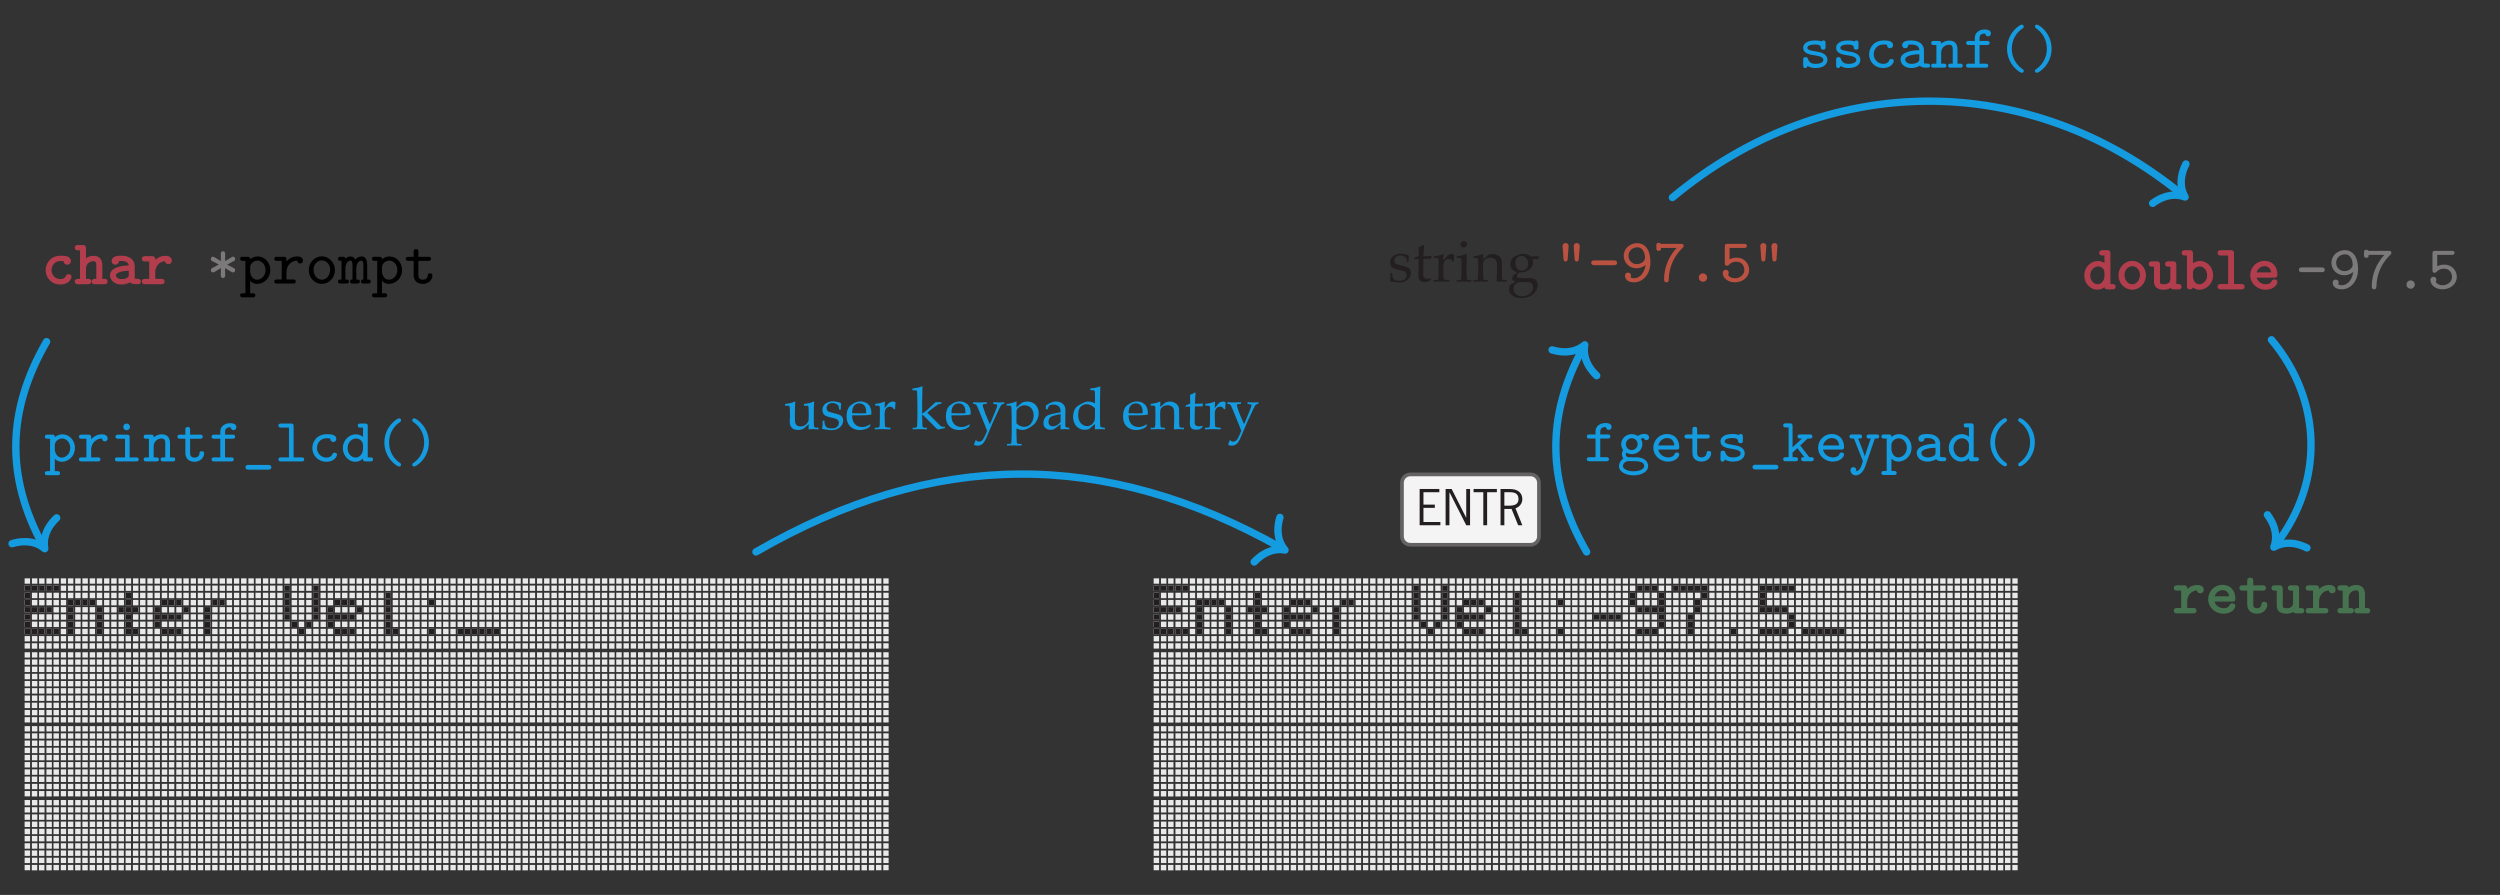 <?xml version="1.0" encoding="UTF-8"?>
<svg xmlns="http://www.w3.org/2000/svg" xmlns:xlink="http://www.w3.org/1999/xlink" width="337.094" height="120.67" viewBox="0 0 337.094 120.67">
<rect x="0" y="0" width="337.094" height="120.67" fill="#333333" stroke="none"/>
<defs>
<g>
<g id="glyph-0-0">
<path d="M 3.938 -0.906 C 3.938 -1.094 3.797 -1.172 3.625 -1.172 C 3.5 -1.172 3.391 -1.172 3.312 -0.969 C 3.156 -0.609 2.828 -0.516 2.516 -0.516 C 1.828 -0.516 1.234 -1.078 1.234 -1.812 C 1.234 -2.234 1.5 -3.125 2.578 -3.125 C 2.812 -3.125 2.953 -3.109 3 -3.094 C 3.016 -3.094 3.031 -3.078 3.031 -3 C 3.047 -2.766 3.219 -2.625 3.438 -2.625 C 3.688 -2.625 3.844 -2.812 3.844 -3.031 C 3.844 -3.672 2.969 -3.672 2.594 -3.672 C 1.094 -3.672 0.609 -2.516 0.609 -1.812 C 0.609 -0.797 1.406 0.047 2.484 0.047 C 3.672 0.047 3.938 -0.766 3.938 -0.906 Z M 3.938 -0.906 "/>
</g>
<g id="glyph-0-1">
<path d="M 4.344 -0.281 C 4.344 -0.547 4.125 -0.547 3.984 -0.547 L 3.641 -0.547 L 3.641 -2.438 C 3.641 -3.281 3.219 -3.656 2.531 -3.656 C 1.922 -3.656 1.516 -3.312 1.438 -3.234 L 1.438 -4.75 C 1.438 -5.047 1.344 -5.109 1.078 -5.109 L 0.453 -5.109 C 0.312 -5.109 0.094 -5.109 0.094 -4.844 C 0.094 -4.562 0.312 -4.562 0.453 -4.562 L 0.797 -4.562 L 0.797 -0.547 L 0.453 -0.547 C 0.312 -0.547 0.094 -0.547 0.094 -0.281 C 0.094 0 0.312 0 0.453 0 L 1.781 0 C 1.906 0 2.141 0 2.141 -0.281 C 2.141 -0.547 1.906 -0.547 1.781 -0.547 L 1.438 -0.547 L 1.438 -2 C 1.438 -2.797 2.078 -3.094 2.5 -3.094 C 2.875 -3.094 3 -2.922 3 -2.422 L 3 -0.547 L 2.734 -0.547 C 2.609 -0.547 2.375 -0.547 2.375 -0.281 C 2.375 0 2.609 0 2.734 0 L 3.984 0 C 4.125 0 4.344 0 4.344 -0.281 Z M 4.344 -0.281 "/>
</g>
<g id="glyph-0-2">
<path d="M 4.391 -0.281 C 4.391 -0.547 4.156 -0.547 4.047 -0.547 C 3.734 -0.547 3.656 -0.578 3.562 -0.609 L 3.562 -2.359 C 3.562 -3.062 3.016 -3.672 1.875 -3.672 C 1.484 -3.672 0.625 -3.672 0.625 -3.031 C 0.625 -2.812 0.781 -2.625 1.031 -2.625 C 1.188 -2.625 1.422 -2.719 1.438 -3.016 C 1.438 -3.094 1.438 -3.094 1.547 -3.109 C 1.641 -3.125 1.781 -3.125 1.891 -3.125 C 2.578 -3.125 2.938 -2.812 2.938 -2.359 C 2.031 -2.359 0.406 -2.141 0.406 -1.109 C 0.406 -0.5 0.984 0.047 1.828 0.047 C 2.5 0.047 2.922 -0.203 3.016 -0.281 C 3.203 -0.031 3.547 0 3.953 0 C 4.172 0 4.391 0 4.391 -0.281 Z M 2.938 -1.203 C 2.938 -1.016 2.938 -0.828 2.609 -0.672 C 2.312 -0.516 1.984 -0.516 1.875 -0.516 C 1.375 -0.516 1.031 -0.797 1.031 -1.109 C 1.031 -1.562 1.953 -1.812 2.938 -1.812 Z M 2.938 -1.203 "/>
</g>
<g id="glyph-0-3">
<path d="M 4.125 -3.094 C 4.125 -3.312 3.984 -3.656 3.328 -3.656 C 2.547 -3.656 2.109 -3.203 1.891 -3 L 1.891 -3.25 C 1.891 -3.531 1.812 -3.609 1.531 -3.609 L 0.625 -3.609 C 0.5 -3.609 0.25 -3.609 0.25 -3.328 C 0.25 -3.062 0.5 -3.062 0.625 -3.062 L 1.25 -3.062 L 1.25 -0.547 L 0.625 -0.547 C 0.5 -0.547 0.25 -0.547 0.25 -0.281 C 0.25 0 0.5 0 0.625 0 L 2.781 0 C 2.922 0 3.141 0 3.141 -0.281 C 3.141 -0.547 2.922 -0.547 2.781 -0.547 L 1.891 -0.547 L 1.891 -1.531 C 1.891 -2.453 2.547 -3.094 3.359 -3.094 C 3.375 -2.766 3.609 -2.703 3.75 -2.703 C 3.953 -2.703 4.125 -2.859 4.125 -3.094 Z M 4.125 -3.094 "/>
</g>
<g id="glyph-0-4">
<path d="M 3.859 -1.812 C 3.859 -1.938 3.797 -2.016 3.703 -2.078 L 2.781 -2.547 L 3.641 -3.016 C 3.75 -3.062 3.859 -3.125 3.859 -3.312 C 3.859 -3.531 3.688 -3.625 3.562 -3.625 C 3.484 -3.625 3.469 -3.609 3.297 -3.5 L 2.5 -3.031 L 2.516 -4 C 2.516 -4.219 2.422 -4.359 2.219 -4.359 C 2.047 -4.359 1.922 -4.25 1.922 -4 L 1.938 -3.031 L 1.094 -3.531 C 0.969 -3.594 0.953 -3.625 0.875 -3.625 C 0.75 -3.625 0.578 -3.531 0.578 -3.312 C 0.578 -3.125 0.672 -3.078 0.781 -3.016 L 1.656 -2.562 L 0.797 -2.109 C 0.688 -2.047 0.578 -1.984 0.578 -1.812 C 0.578 -1.594 0.75 -1.5 0.875 -1.5 C 0.953 -1.5 0.969 -1.5 1.141 -1.609 L 1.938 -2.078 L 1.922 -1.109 C 1.922 -0.891 2.016 -0.75 2.219 -0.75 C 2.391 -0.75 2.516 -0.859 2.516 -1.109 L 2.5 -2.078 L 3.266 -1.625 C 3.484 -1.5 3.5 -1.5 3.562 -1.5 C 3.688 -1.5 3.859 -1.594 3.859 -1.812 Z M 3.859 -1.812 "/>
</g>
<g id="glyph-0-5">
<path d="M 4.156 -1.812 C 4.156 -2.828 3.406 -3.656 2.469 -3.656 C 2.078 -3.656 1.734 -3.516 1.438 -3.281 C 1.438 -3.609 1.25 -3.609 1.078 -3.609 L 0.453 -3.609 C 0.312 -3.609 0.094 -3.609 0.094 -3.328 C 0.094 -3.062 0.312 -3.062 0.453 -3.062 L 0.797 -3.062 L 0.797 1.312 L 0.453 1.312 C 0.312 1.312 0.094 1.312 0.094 1.578 C 0.094 1.859 0.312 1.859 0.453 1.859 L 1.781 1.859 C 1.906 1.859 2.141 1.859 2.141 1.578 C 2.141 1.312 1.906 1.312 1.781 1.312 L 1.438 1.312 L 1.438 -0.359 C 1.688 -0.094 2.016 0.047 2.391 0.047 C 3.312 0.047 4.156 -0.75 4.156 -1.812 Z M 3.516 -1.812 C 3.516 -1.047 2.953 -0.516 2.359 -0.516 C 1.734 -0.516 1.438 -1.203 1.438 -1.625 L 1.438 -2.203 C 1.438 -2.688 1.922 -3.094 2.438 -3.094 C 3.016 -3.094 3.516 -2.531 3.516 -1.812 Z M 3.516 -1.812 "/>
</g>
<g id="glyph-0-6">
<path d="M 3.984 -1.812 C 3.984 -2.828 3.188 -3.672 2.219 -3.672 C 1.25 -3.672 0.453 -2.828 0.453 -1.812 C 0.453 -0.766 1.266 0.047 2.219 0.047 C 3.172 0.047 3.984 -0.766 3.984 -1.812 Z M 3.344 -1.875 C 3.344 -1.109 2.828 -0.516 2.219 -0.516 C 1.609 -0.516 1.094 -1.109 1.094 -1.875 C 1.094 -2.594 1.625 -3.125 2.219 -3.125 C 2.812 -3.125 3.344 -2.594 3.344 -1.875 Z M 3.344 -1.875 "/>
</g>
<g id="glyph-0-7">
<path d="M 4.359 -0.281 C 4.359 -0.547 4.156 -0.547 3.891 -0.547 L 3.891 -2.516 C 3.891 -2.719 3.891 -3.656 3.141 -3.656 C 2.859 -3.656 2.516 -3.531 2.297 -3.234 C 2.141 -3.547 1.906 -3.656 1.672 -3.656 C 1.484 -3.656 1.219 -3.594 0.953 -3.375 C 0.906 -3.609 0.719 -3.609 0.594 -3.609 L 0.312 -3.609 C 0.188 -3.609 -0.047 -3.609 -0.047 -3.328 C -0.047 -3.062 0.156 -3.062 0.422 -3.062 L 0.422 -0.547 C 0.156 -0.547 -0.047 -0.547 -0.047 -0.281 C -0.047 0 0.188 0 0.312 0 L 1.062 0 C 1.188 0 1.422 0 1.422 -0.281 C 1.422 -0.547 1.219 -0.547 0.953 -0.547 L 0.953 -2.016 C 0.953 -2.719 1.312 -3.094 1.641 -3.094 C 1.812 -3.094 1.906 -2.906 1.906 -2.484 L 1.906 -0.547 C 1.812 -0.547 1.578 -0.547 1.578 -0.281 C 1.578 0 1.812 0 1.938 0 L 2.531 0 C 2.656 0 2.891 0 2.891 -0.281 C 2.891 -0.547 2.688 -0.547 2.422 -0.547 L 2.422 -2.016 C 2.422 -2.719 2.781 -3.094 3.109 -3.094 C 3.297 -3.094 3.375 -2.906 3.375 -2.484 L 3.375 -0.547 C 3.297 -0.547 3.047 -0.547 3.047 -0.281 C 3.047 0 3.281 0 3.406 0 L 4 0 C 4.125 0 4.359 0 4.359 -0.281 Z M 4.359 -0.281 "/>
</g>
<g id="glyph-0-8">
<path d="M 3.797 -1.094 C 3.797 -1.375 3.562 -1.375 3.484 -1.375 C 3.266 -1.375 3.172 -1.297 3.172 -1.078 C 3.156 -0.734 2.844 -0.516 2.531 -0.516 C 1.906 -0.516 1.906 -0.969 1.906 -1.172 L 1.906 -3.062 L 3.25 -3.062 C 3.375 -3.062 3.609 -3.062 3.609 -3.328 C 3.609 -3.609 3.375 -3.609 3.25 -3.609 L 1.906 -3.609 L 1.906 -4.281 C 1.906 -4.438 1.906 -4.641 1.594 -4.641 C 1.266 -4.641 1.266 -4.438 1.266 -4.281 L 1.266 -3.609 L 0.578 -3.609 C 0.453 -3.609 0.203 -3.609 0.203 -3.328 C 0.203 -3.062 0.438 -3.062 0.562 -3.062 L 1.266 -3.062 L 1.266 -1.141 C 1.266 -0.25 1.906 0.047 2.5 0.047 C 3.25 0.047 3.797 -0.484 3.797 -1.094 Z M 3.797 -1.094 "/>
</g>
<g id="glyph-0-9">
<path d="M 1.875 -4.797 C 1.875 -5.078 1.656 -5.219 1.469 -5.219 C 1.297 -5.219 1.062 -5.094 1.062 -4.812 L 1.188 -3.094 C 1.203 -2.938 1.219 -2.734 1.469 -2.734 C 1.719 -2.734 1.734 -2.938 1.75 -3.062 Z M 3.375 -4.812 C 3.375 -5.094 3.141 -5.219 2.969 -5.219 C 2.781 -5.219 2.562 -5.078 2.562 -4.797 L 2.688 -3.094 C 2.703 -2.922 2.719 -2.734 2.969 -2.734 C 3.219 -2.734 3.234 -2.938 3.25 -3.094 Z M 3.375 -4.812 "/>
</g>
<g id="glyph-0-10">
<path d="M 3.969 -2.547 C 3.969 -2.875 3.641 -2.875 3.547 -2.875 L 0.891 -2.875 C 0.797 -2.875 0.484 -2.875 0.484 -2.562 C 0.484 -2.234 0.797 -2.234 0.891 -2.234 L 3.547 -2.234 C 3.641 -2.234 3.969 -2.234 3.969 -2.547 Z M 3.969 -2.547 "/>
</g>
<g id="glyph-0-11">
<path d="M 4.016 -2.609 C 4.016 -4.609 3.078 -5.203 2.25 -5.203 C 1.297 -5.203 0.422 -4.516 0.422 -3.5 C 0.422 -2.578 1.172 -1.812 2.125 -1.812 C 2.859 -1.812 3.297 -2.219 3.359 -2.266 C 3.25 -1.234 2.594 -0.469 1.828 -0.469 C 1.797 -0.469 1.5 -0.469 1.328 -0.594 C 1.328 -0.594 1.406 -0.703 1.406 -0.844 C 1.406 -1.047 1.25 -1.234 1 -1.234 C 0.75 -1.234 0.594 -1.062 0.594 -0.828 C 0.594 -0.359 0.938 0.078 1.828 0.078 C 2.984 0.078 4.016 -0.984 4.016 -2.609 Z M 3.297 -3.266 C 3.297 -2.75 2.75 -2.375 2.172 -2.375 C 1.547 -2.375 1.062 -2.875 1.062 -3.5 C 1.062 -4.203 1.641 -4.641 2.25 -4.641 C 3.172 -4.641 3.297 -3.5 3.297 -3.266 Z M 3.297 -3.266 "/>
</g>
<g id="glyph-0-12">
<path d="M 4.062 -4.844 C 4.062 -5.109 3.828 -5.109 3.703 -5.109 L 0.969 -5.109 C 0.906 -5.25 0.75 -5.25 0.688 -5.25 C 0.375 -5.25 0.375 -5.047 0.375 -4.891 L 0.375 -4.531 C 0.375 -4.375 0.375 -4.172 0.688 -4.172 C 1 -4.172 1 -4.359 1 -4.562 L 3.109 -4.562 C 2.047 -3.406 1.422 -1.906 1.422 -0.328 C 1.422 -0.234 1.422 0.078 1.734 0.078 C 2.047 0.078 2.047 -0.203 2.047 -0.344 C 2.062 -1.156 2.25 -1.953 2.578 -2.703 C 3.047 -3.719 3.688 -4.344 3.969 -4.625 C 4.047 -4.688 4.062 -4.734 4.062 -4.844 Z M 4.062 -4.844 "/>
</g>
<g id="glyph-0-13">
<path d="M 2.781 -0.562 C 2.781 -0.891 2.516 -1.125 2.234 -1.125 C 1.891 -1.125 1.656 -0.859 1.656 -0.562 C 1.656 -0.234 1.922 0 2.219 0 C 2.547 0 2.781 -0.266 2.781 -0.562 Z M 2.781 -0.562 "/>
</g>
<g id="glyph-0-14">
<path d="M 4 -1.594 C 4 -2.453 3.328 -3.25 2.344 -3.25 C 2.078 -3.25 1.719 -3.219 1.359 -3.031 L 1.359 -4.562 L 3.328 -4.562 C 3.453 -4.562 3.688 -4.562 3.688 -4.844 C 3.688 -5.109 3.453 -5.109 3.328 -5.109 L 1.078 -5.109 C 0.797 -5.109 0.719 -5.047 0.719 -4.75 L 0.719 -2.516 C 0.719 -2.375 0.719 -2.156 1.016 -2.156 C 1.141 -2.156 1.203 -2.188 1.266 -2.266 C 1.391 -2.406 1.656 -2.703 2.328 -2.703 C 2.984 -2.703 3.359 -2.125 3.359 -1.594 C 3.359 -0.969 2.781 -0.469 2.078 -0.469 C 1.734 -0.469 1.312 -0.609 1.156 -0.938 C 1.188 -0.969 1.25 -1.078 1.25 -1.203 C 1.25 -1.469 1.062 -1.609 0.859 -1.609 C 0.656 -1.609 0.438 -1.484 0.438 -1.188 C 0.438 -0.469 1.172 0.078 2.078 0.078 C 3.156 0.078 4 -0.656 4 -1.594 Z M 4 -1.594 "/>
</g>
<g id="glyph-0-15">
<path d="M 4.344 -0.281 C 4.344 -0.547 4.125 -0.547 3.984 -0.547 L 3.641 -0.547 L 3.641 -4.75 C 3.641 -5.047 3.562 -5.109 3.281 -5.109 L 2.656 -5.109 C 2.531 -5.109 2.297 -5.109 2.297 -4.844 C 2.297 -4.562 2.531 -4.562 2.656 -4.562 L 3 -4.562 L 3 -3.312 C 2.625 -3.609 2.266 -3.656 2.047 -3.656 C 1.109 -3.656 0.281 -2.859 0.281 -1.797 C 0.281 -0.781 1.047 0.047 1.969 0.047 C 2.406 0.047 2.766 -0.156 3 -0.391 C 3 -0.156 3 0 3.359 0 L 3.984 0 C 4.125 0 4.344 0 4.344 -0.281 Z M 3 -1.656 C 3 -1.172 2.625 -0.516 2 -0.516 C 1.438 -0.516 0.922 -1.062 0.922 -1.797 C 0.922 -2.547 1.469 -3.094 2.078 -3.094 C 2.578 -3.094 3 -2.672 3 -2.219 Z M 3 -1.656 "/>
</g>
<g id="glyph-0-16">
<path d="M 4.344 -0.281 C 4.344 -0.547 4.125 -0.547 3.984 -0.547 L 3.641 -0.547 L 3.641 -3.25 C 3.641 -3.531 3.562 -3.609 3.281 -3.609 L 2.656 -3.609 C 2.531 -3.609 2.297 -3.609 2.297 -3.328 C 2.297 -3.062 2.531 -3.062 2.656 -3.062 L 3 -3.062 L 3 -1.297 C 3 -0.641 2.391 -0.516 2.078 -0.516 C 1.438 -0.516 1.438 -0.75 1.438 -1 L 1.438 -3.25 C 1.438 -3.531 1.344 -3.609 1.078 -3.609 L 0.453 -3.609 C 0.312 -3.609 0.094 -3.609 0.094 -3.328 C 0.094 -3.062 0.312 -3.062 0.453 -3.062 L 0.797 -3.062 L 0.797 -0.969 C 0.797 -0.203 1.328 0.047 2.031 0.047 C 2.469 0.047 2.781 -0.078 3 -0.25 C 3.047 0 3.234 0 3.359 0 L 3.984 0 C 4.125 0 4.344 0 4.344 -0.281 Z M 4.344 -0.281 "/>
</g>
<g id="glyph-0-17">
<path d="M 4.156 -1.812 C 4.156 -2.828 3.406 -3.656 2.469 -3.656 C 2.078 -3.656 1.734 -3.516 1.438 -3.281 L 1.438 -4.75 C 1.438 -5.047 1.344 -5.109 1.078 -5.109 L 0.453 -5.109 C 0.312 -5.109 0.094 -5.109 0.094 -4.844 C 0.094 -4.562 0.312 -4.562 0.453 -4.562 L 0.797 -4.562 L 0.797 -0.359 C 0.797 -0.203 0.797 0 1.109 0 C 1.438 0 1.438 -0.203 1.438 -0.359 C 1.688 -0.094 2.016 0.047 2.391 0.047 C 3.312 0.047 4.156 -0.75 4.156 -1.812 Z M 3.516 -1.812 C 3.516 -1.047 2.953 -0.516 2.359 -0.516 C 1.734 -0.516 1.438 -1.203 1.438 -1.625 L 1.438 -2.203 C 1.438 -2.688 1.922 -3.094 2.438 -3.094 C 3.016 -3.094 3.516 -2.531 3.516 -1.812 Z M 3.516 -1.812 "/>
</g>
<g id="glyph-0-18">
<path d="M 3.953 -0.281 C 3.953 -0.547 3.703 -0.547 3.578 -0.547 L 2.531 -0.547 L 2.531 -4.75 C 2.531 -5.047 2.453 -5.109 2.172 -5.109 L 0.859 -5.109 C 0.734 -5.109 0.484 -5.109 0.484 -4.844 C 0.484 -4.562 0.734 -4.562 0.859 -4.562 L 1.906 -4.562 L 1.906 -0.547 L 0.859 -0.547 C 0.734 -0.547 0.484 -0.547 0.484 -0.281 C 0.484 0 0.734 0 0.859 0 L 3.578 0 C 3.703 0 3.953 0 3.953 -0.281 Z M 3.953 -0.281 "/>
</g>
<g id="glyph-0-19">
<path d="M 3.938 -0.906 C 3.938 -1.094 3.797 -1.172 3.625 -1.172 C 3.469 -1.172 3.391 -1.156 3.312 -0.969 C 3.141 -0.594 2.734 -0.516 2.469 -0.516 C 1.844 -0.516 1.234 -0.906 1.109 -1.578 L 3.578 -1.578 C 3.734 -1.578 3.938 -1.578 3.938 -1.891 C 3.938 -2.891 3.359 -3.672 2.281 -3.672 C 1.25 -3.672 0.438 -2.844 0.438 -1.812 C 0.438 -0.828 1.281 0.047 2.422 0.047 C 3.562 0.047 3.938 -0.688 3.938 -0.906 Z M 3.281 -2.125 L 1.109 -2.125 C 1.234 -2.703 1.734 -3.125 2.281 -3.125 C 3.047 -3.125 3.234 -2.531 3.281 -2.125 Z M 3.281 -2.125 "/>
</g>
<g id="glyph-0-20">
<path d="M 3.859 -0.281 C 3.859 -0.547 3.609 -0.547 3.5 -0.547 L 2.641 -0.547 L 2.641 -3.25 C 2.641 -3.531 2.562 -3.609 2.281 -3.609 L 1.094 -3.609 C 0.969 -3.609 0.734 -3.609 0.734 -3.328 C 0.734 -3.062 0.984 -3.062 1.094 -3.062 L 2.016 -3.062 L 2.016 -0.547 L 1.031 -0.547 C 0.906 -0.547 0.656 -0.547 0.656 -0.281 C 0.656 0 0.906 0 1.031 0 L 3.5 0 C 3.609 0 3.859 0 3.859 -0.281 Z M 2.688 -4.656 C 2.688 -4.906 2.484 -5.109 2.234 -5.109 C 1.969 -5.109 1.781 -4.906 1.781 -4.656 C 1.781 -4.406 1.969 -4.203 2.234 -4.203 C 2.484 -4.203 2.688 -4.406 2.688 -4.656 Z M 2.688 -4.656 "/>
</g>
<g id="glyph-0-21">
<path d="M 4.344 -0.281 C 4.344 -0.547 4.125 -0.547 3.984 -0.547 L 3.641 -0.547 L 3.641 -2.438 C 3.641 -3.281 3.219 -3.656 2.531 -3.656 C 1.922 -3.656 1.516 -3.312 1.438 -3.234 C 1.438 -3.484 1.406 -3.609 1.078 -3.609 L 0.453 -3.609 C 0.312 -3.609 0.094 -3.609 0.094 -3.328 C 0.094 -3.062 0.312 -3.062 0.453 -3.062 L 0.797 -3.062 L 0.797 -0.547 L 0.453 -0.547 C 0.312 -0.547 0.094 -0.547 0.094 -0.281 C 0.094 0 0.312 0 0.453 0 L 1.781 0 C 1.906 0 2.141 0 2.141 -0.281 C 2.141 -0.547 1.906 -0.547 1.781 -0.547 L 1.438 -0.547 L 1.438 -2 C 1.438 -2.797 2.078 -3.094 2.5 -3.094 C 2.875 -3.094 3 -2.922 3 -2.422 L 3 -0.547 L 2.734 -0.547 C 2.609 -0.547 2.375 -0.547 2.375 -0.281 C 2.375 0 2.609 0 2.734 0 L 3.984 0 C 4.125 0 4.344 0 4.344 -0.281 Z M 4.344 -0.281 "/>
</g>
<g id="glyph-0-22">
<path d="M 3.703 -4.625 C 3.703 -5.156 3 -5.156 2.875 -5.156 C 2.234 -5.156 1.531 -4.812 1.531 -4.016 L 1.531 -3.609 L 0.734 -3.609 C 0.609 -3.609 0.359 -3.609 0.359 -3.328 C 0.359 -3.062 0.594 -3.062 0.719 -3.062 L 1.531 -3.062 L 1.531 -0.547 L 0.719 -0.547 C 0.609 -0.547 0.359 -0.547 0.359 -0.281 C 0.359 0 0.609 0 0.719 0 L 2.984 0 C 3.094 0 3.344 0 3.344 -0.281 C 3.344 -0.547 3.094 -0.547 2.984 -0.547 L 2.172 -0.547 L 2.172 -3.062 L 3.172 -3.062 C 3.297 -3.062 3.531 -3.062 3.531 -3.328 C 3.531 -3.609 3.297 -3.609 3.172 -3.609 L 2.172 -3.609 L 2.172 -4 C 2.172 -4.516 2.578 -4.609 2.922 -4.609 C 2.953 -4.344 3.172 -4.219 3.312 -4.219 C 3.5 -4.219 3.703 -4.359 3.703 -4.625 Z M 3.703 -4.625 "/>
</g>
<g id="glyph-0-23">
<path d="M 3.969 0.797 C 3.969 0.469 3.641 0.469 3.547 0.469 L 0.891 0.469 C 0.797 0.469 0.484 0.469 0.484 0.781 C 0.484 1.109 0.797 1.109 0.891 1.109 L 3.547 1.109 C 3.641 1.109 3.969 1.109 3.969 0.797 Z M 3.969 0.797 "/>
</g>
<g id="glyph-0-24">
<path d="M 3.688 0.438 C 3.688 0.297 3.594 0.234 3.547 0.203 C 2.281 -0.641 2.078 -1.891 2.078 -2.547 C 2.078 -2.891 2.125 -3.516 2.469 -4.141 C 2.781 -4.719 3.156 -5.047 3.578 -5.328 C 3.672 -5.406 3.688 -5.5 3.688 -5.547 C 3.688 -5.656 3.625 -5.812 3.422 -5.812 C 3.141 -5.812 1.438 -4.688 1.438 -2.562 C 1.438 -0.422 3.141 0.688 3.422 0.688 C 3.625 0.688 3.688 0.547 3.688 0.438 Z M 3.688 0.438 "/>
</g>
<g id="glyph-0-25">
<path d="M 3 -2.547 C 3 -4.688 1.297 -5.812 1.016 -5.812 C 0.828 -5.812 0.75 -5.672 0.75 -5.547 C 0.75 -5.453 0.797 -5.375 0.875 -5.328 C 1.188 -5.109 1.625 -4.797 1.969 -4.141 C 2.234 -3.656 2.359 -3.094 2.359 -2.562 C 2.359 -1.766 2.062 -0.609 0.969 0.156 C 0.812 0.266 0.75 0.297 0.75 0.438 C 0.75 0.547 0.828 0.688 1.016 0.688 C 1.297 0.688 3 -0.422 3 -2.547 Z M 3 -2.547 "/>
</g>
<g id="glyph-0-26">
<path d="M 4.312 -3.203 C 4.312 -3.453 4.109 -3.688 3.672 -3.688 C 3.453 -3.688 3.094 -3.625 2.797 -3.406 C 2.719 -3.453 2.406 -3.656 1.969 -3.656 C 1.172 -3.656 0.547 -3.031 0.547 -2.297 C 0.547 -2.031 0.641 -1.734 0.812 -1.531 C 0.75 -1.422 0.641 -1.188 0.641 -0.953 C 0.641 -0.719 0.75 -0.484 0.844 -0.359 C 0.5 -0.156 0.25 0.266 0.25 0.672 C 0.25 1.406 1.156 1.906 2.219 1.906 C 3.281 1.906 4.188 1.406 4.188 0.672 C 4.188 -0.062 3.547 -0.5 2.656 -0.531 C 2.406 -0.531 1.781 -0.516 1.547 -0.547 C 1.172 -0.547 1.172 -0.953 1.172 -0.953 C 1.172 -1.062 1.203 -1.109 1.219 -1.156 C 1.359 -1.078 1.641 -0.953 1.969 -0.953 C 2.781 -0.953 3.406 -1.578 3.406 -2.297 C 3.406 -2.594 3.297 -2.859 3.188 -3.016 C 3.359 -3.109 3.453 -3.109 3.594 -3.125 C 3.641 -2.938 3.797 -2.844 3.953 -2.844 C 4.156 -2.844 4.312 -3 4.312 -3.203 Z M 2.766 -2.297 C 2.766 -1.875 2.406 -1.5 1.969 -1.5 C 1.547 -1.5 1.188 -1.844 1.188 -2.297 C 1.188 -2.75 1.547 -3.109 1.969 -3.109 C 2.406 -3.109 2.766 -2.75 2.766 -2.297 Z M 3.656 0.672 C 3.656 1.016 3.062 1.359 2.219 1.359 C 1.375 1.359 0.781 1 0.781 0.672 C 0.781 0.344 1.078 0 1.531 -0.016 L 1.984 -0.016 C 2.719 -0.016 3.656 -0.016 3.656 0.672 Z M 3.656 0.672 "/>
</g>
<g id="glyph-0-27">
<path d="M 3.875 -1.062 C 3.875 -1.25 3.812 -1.562 3.5 -1.797 C 3.156 -2.047 2.828 -2.109 2.25 -2.203 C 1.672 -2.297 1.172 -2.375 1.172 -2.688 C 1.172 -2.844 1.359 -3.125 2.203 -3.125 C 2.953 -3.125 2.984 -2.859 2.984 -2.703 C 3 -2.438 3.219 -2.438 3.312 -2.438 C 3.625 -2.438 3.625 -2.641 3.625 -2.797 L 3.625 -3.312 C 3.625 -3.438 3.625 -3.672 3.344 -3.672 C 3.156 -3.672 3.109 -3.578 3.094 -3.531 C 2.75 -3.672 2.406 -3.672 2.219 -3.672 C 0.797 -3.672 0.609 -2.969 0.609 -2.688 C 0.609 -1.906 1.484 -1.766 2.234 -1.656 C 2.688 -1.578 3.328 -1.469 3.328 -1.062 C 3.328 -0.766 3 -0.516 2.281 -0.516 C 1.766 -0.516 1.422 -0.688 1.25 -1.188 C 1.203 -1.328 1.172 -1.422 0.922 -1.422 C 0.609 -1.422 0.609 -1.219 0.609 -1.062 L 0.609 -0.312 C 0.609 -0.188 0.609 0.047 0.891 0.047 C 0.969 0.047 1.125 0.016 1.203 -0.234 C 1.641 0.047 2.109 0.047 2.266 0.047 C 3.688 0.047 3.875 -0.75 3.875 -1.062 Z M 3.875 -1.062 "/>
</g>
<g id="glyph-0-28">
<path d="M 4.297 -0.281 C 4.297 -0.547 4.062 -0.547 3.938 -0.547 L 3.688 -0.547 L 2.484 -2.109 L 2.469 -2.125 L 3.469 -3.062 L 3.75 -3.062 C 3.891 -3.062 4.109 -3.062 4.109 -3.328 C 4.109 -3.609 3.891 -3.609 3.75 -3.609 L 2.469 -3.609 C 2.344 -3.609 2.109 -3.609 2.109 -3.328 C 2.109 -3.062 2.344 -3.062 2.469 -3.062 L 2.703 -3.062 L 1.438 -1.875 L 1.438 -4.75 C 1.438 -5.047 1.344 -5.109 1.078 -5.109 L 0.531 -5.109 C 0.406 -5.109 0.172 -5.109 0.172 -4.844 C 0.172 -4.562 0.422 -4.562 0.531 -4.562 L 0.906 -4.562 L 0.906 -0.547 L 0.531 -0.547 C 0.406 -0.547 0.172 -0.547 0.172 -0.281 C 0.172 0 0.422 0 0.531 0 L 1.812 0 C 1.938 0 2.172 0 2.172 -0.281 C 2.172 -0.547 1.922 -0.547 1.812 -0.547 L 1.438 -0.547 L 1.438 -1.172 L 2.078 -1.766 L 3.031 -0.547 C 2.812 -0.547 2.594 -0.547 2.594 -0.281 C 2.594 0 2.844 0 2.953 0 L 3.938 0 C 4.062 0 4.297 0 4.297 -0.281 Z M 4.297 -0.281 "/>
</g>
<g id="glyph-0-29">
<path d="M 4.234 -3.328 C 4.234 -3.609 3.984 -3.609 3.844 -3.609 L 2.922 -3.609 C 2.766 -3.609 2.531 -3.609 2.531 -3.328 C 2.531 -3.312 2.531 -3.156 2.688 -3.078 C 2.734 -3.062 2.953 -3.062 3.094 -3.062 L 2.656 -1.797 C 2.531 -1.422 2.359 -0.859 2.297 -0.656 C 2.266 -0.766 2.219 -0.922 1.875 -1.828 L 1.391 -3.062 C 1.516 -3.062 1.703 -3.062 1.766 -3.078 C 1.844 -3.109 1.922 -3.188 1.922 -3.328 C 1.922 -3.609 1.688 -3.609 1.547 -3.609 L 0.609 -3.609 C 0.469 -3.609 0.219 -3.609 0.219 -3.328 C 0.219 -3.297 0.25 -3.125 0.406 -3.078 C 0.453 -3.062 0.688 -3.062 0.828 -3.062 L 2 -0.109 C 2.031 -0.047 2.031 0 2.031 0 C 2.031 0.031 1.812 0.688 1.734 0.844 C 1.594 1.125 1.375 1.328 1.078 1.344 L 1.141 1.188 C 1.141 0.922 0.953 0.797 0.75 0.797 C 0.531 0.797 0.359 0.953 0.359 1.203 C 0.359 1.531 0.625 1.906 1.062 1.906 C 1.719 1.906 2.156 1.25 2.359 0.688 L 3.641 -3.062 C 3.781 -3.062 4 -3.062 4.047 -3.078 C 4.141 -3.109 4.234 -3.188 4.234 -3.328 Z M 4.234 -3.328 "/>
</g>
<g id="glyph-1-0">
<path d="M 0.969 0 L 0.969 -0.734 L 1.703 -0.734 L 1.703 0 Z M 1.938 0 L 1.938 -0.734 L 2.672 -0.734 L 2.672 0 Z M 2.922 0 L 2.922 -0.734 L 3.656 -0.734 L 3.656 0 Z M 0 -0.969 L 0 -1.703 L 0.734 -1.703 L 0.734 -0.969 Z M 1.938 -0.969 L 1.938 -1.703 L 2.672 -1.703 L 2.672 -0.969 Z M 3.891 -0.969 L 3.891 -1.703 L 4.625 -1.703 L 4.625 -0.969 Z M 3.891 -2.922 L 3.891 -3.656 L 4.625 -3.656 L 4.625 -2.922 Z M 0 -2.922 L 0 -3.656 L 0.734 -3.656 L 0.734 -2.922 Z M 0 -1.953 L 0 -2.688 L 0.734 -2.688 L 0.734 -1.953 Z M 1.938 -1.953 L 1.938 -2.688 L 2.672 -2.688 L 2.672 -1.953 Z M 3.891 -1.953 L 3.891 -2.688 L 4.625 -2.688 L 4.625 -1.953 Z M 0 -3.891 L 0 -4.625 L 0.734 -4.625 L 0.734 -3.891 Z M 3.891 -3.891 L 3.891 -4.625 L 4.625 -4.625 L 4.625 -3.891 Z M 0.984 -0.969 L 0.984 -1.703 L 1.719 -1.703 L 1.719 -0.969 Z M 0.984 -1.953 L 0.984 -2.688 L 1.719 -2.688 L 1.719 -1.953 Z M 0.984 -2.922 L 0.984 -3.656 L 1.719 -3.656 L 1.719 -2.922 Z M 0.984 -3.891 L 0.984 -4.625 L 1.719 -4.625 L 1.719 -3.891 Z M 2.938 -2.922 L 2.938 -3.656 L 3.672 -3.656 L 3.672 -2.922 Z M 2.938 -1.953 L 2.938 -2.688 L 3.672 -2.688 L 3.672 -1.953 Z M 2.938 -0.969 L 2.938 -1.703 L 3.672 -1.703 L 3.672 -0.969 Z M 2.938 -3.891 L 2.938 -4.625 L 3.672 -4.625 L 3.672 -3.891 Z M 1.953 -2.922 L 1.953 -3.656 L 2.688 -3.656 L 2.688 -2.922 Z M 1.953 -3.891 L 1.953 -4.625 L 2.688 -4.625 L 2.688 -3.891 Z M 0 0 L 0 -0.734 L 0.734 -0.734 L 0.734 0 Z M 3.891 0 L 3.891 -0.734 L 4.625 -0.734 L 4.625 0 Z M 0 0.969 L 0 0.25 L 0.734 0.25 L 0.734 0.969 Z M 0 1.938 L 0 1.219 L 0.734 1.219 L 0.734 1.938 Z M 0.969 1.953 L 0.969 1.219 L 1.703 1.219 L 1.703 1.953 Z M 0.984 0.969 L 0.984 0.25 L 1.719 0.25 L 1.719 0.969 Z M 1.938 0.969 L 1.938 0.25 L 2.672 0.25 L 2.672 0.969 Z M 1.938 1.953 L 1.938 1.219 L 2.672 1.219 L 2.672 1.953 Z M 2.922 1.953 L 2.922 1.219 L 3.656 1.219 L 3.656 1.953 Z M 2.938 0.969 L 2.938 0.25 L 3.672 0.25 L 3.672 0.969 Z M 3.891 0.969 L 3.891 0.25 L 4.625 0.25 L 4.625 0.969 Z M 3.891 1.938 L 3.891 1.219 L 4.625 1.219 L 4.625 1.938 Z M 0 -6.812 L 0 -7.531 L 0.734 -7.531 L 0.734 -6.812 Z M 0 -4.859 L 0 -5.594 L 0.734 -5.594 L 0.734 -4.859 Z M 0 -5.844 L 0 -6.562 L 0.734 -6.562 L 0.734 -5.844 Z M 0.984 -5.844 L 0.984 -6.562 L 1.719 -6.562 L 1.719 -5.844 Z M 0.984 -6.812 L 0.984 -7.531 L 1.719 -7.531 L 1.719 -6.812 Z M 1.953 -6.812 L 1.953 -7.531 L 2.688 -7.531 L 2.688 -6.812 Z M 1.953 -5.844 L 1.953 -6.562 L 2.688 -6.562 L 2.688 -5.844 Z M 2.938 -5.844 L 2.938 -6.562 L 3.672 -6.562 L 3.672 -5.844 Z M 2.938 -6.812 L 2.938 -7.531 L 3.672 -7.531 L 3.672 -6.812 Z M 2.938 -4.859 L 2.938 -5.594 L 3.672 -5.594 L 3.672 -4.859 Z M 1.938 -4.859 L 1.938 -5.594 L 2.672 -5.594 L 2.672 -4.859 Z M 0.984 -4.859 L 0.984 -5.594 L 1.719 -5.594 L 1.719 -4.859 Z M 3.891 -4.859 L 3.891 -5.594 L 4.625 -5.594 L 4.625 -4.859 Z M 3.891 -5.844 L 3.891 -6.562 L 4.625 -6.562 L 4.625 -5.844 Z M 3.891 -6.812 L 3.891 -7.531 L 4.625 -7.531 L 4.625 -6.812 Z M 4.875 -0.969 L 4.875 -1.703 L 5.594 -1.703 L 5.594 -0.969 Z M 4.875 -2.922 L 4.875 -3.656 L 5.594 -3.656 L 5.594 -2.922 Z M 4.875 -1.953 L 4.875 -2.688 L 5.594 -2.688 L 5.594 -1.953 Z M 4.875 -3.891 L 4.875 -4.625 L 5.594 -4.625 L 5.594 -3.891 Z M 4.875 0 L 4.875 -0.734 L 5.594 -0.734 L 5.594 0 Z M 4.875 0.969 L 4.875 0.25 L 5.594 0.25 L 5.594 0.969 Z M 4.875 1.938 L 4.875 1.219 L 5.594 1.219 L 5.594 1.938 Z M 4.875 -4.859 L 4.875 -5.594 L 5.594 -5.594 L 5.594 -4.859 Z M 4.875 -5.844 L 4.875 -6.562 L 5.594 -6.562 L 5.594 -5.844 Z M 4.875 -6.812 L 4.875 -7.531 L 5.594 -7.531 L 5.594 -6.812 Z M 4.875 -6.812 "/>
</g>
<g id="glyph-1-1">
<path d="M 0.969 0 L 0.969 -0.734 L 1.703 -0.734 L 1.703 0 Z M 1.938 0 L 1.938 -0.734 L 2.672 -0.734 L 2.672 0 Z M 2.922 0 L 2.922 -0.734 L 3.656 -0.734 L 3.656 0 Z M 0 -0.969 L 0 -1.703 L 0.734 -1.703 L 0.734 -0.969 Z M 0 -2.922 L 0 -3.656 L 0.734 -3.656 L 0.734 -2.922 Z M 0 -1.953 L 0 -2.688 L 0.734 -2.688 L 0.734 -1.953 Z M 0 -3.891 L 0 -4.625 L 0.734 -4.625 L 0.734 -3.891 Z M 0.984 -2.922 L 0.984 -3.656 L 1.719 -3.656 L 1.719 -2.922 Z M 2.938 -2.922 L 2.938 -3.656 L 3.672 -3.656 L 3.672 -2.922 Z M 1.953 -2.922 L 1.953 -3.656 L 2.688 -3.656 L 2.688 -2.922 Z M 0 0 L 0 -0.734 L 0.734 -0.734 L 0.734 0 Z M 3.891 0 L 3.891 -0.734 L 4.625 -0.734 L 4.625 0 Z M 0 -4.859 L 0 -5.594 L 0.734 -5.594 L 0.734 -4.859 Z M 0 -5.844 L 0 -6.562 L 0.734 -6.562 L 0.734 -5.844 Z M 0.984 -5.844 L 0.984 -6.562 L 1.719 -6.562 L 1.719 -5.844 Z M 1.953 -5.844 L 1.953 -6.562 L 2.688 -6.562 L 2.688 -5.844 Z M 2.938 -5.844 L 2.938 -6.562 L 3.672 -6.562 L 3.672 -5.844 Z M 3.891 -5.844 L 3.891 -6.562 L 4.625 -6.562 L 4.625 -5.844 Z M 3.891 -5.844 "/>
</g>
<g id="glyph-1-2">
<path d="M 0 0 L 0 -0.734 L 0.734 -0.734 L 0.734 0 Z M 3.891 0 L 3.891 -0.734 L 4.625 -0.734 L 4.625 0 Z M 0 -0.969 L 0 -1.703 L 0.734 -1.703 L 0.734 -0.969 Z M 3.891 -0.969 L 3.891 -1.703 L 4.625 -1.703 L 4.625 -0.969 Z M 3.891 -2.922 L 3.891 -3.656 L 4.625 -3.656 L 4.625 -2.922 Z M 0 -2.922 L 0 -3.656 L 0.734 -3.656 L 0.734 -2.922 Z M 0 -1.953 L 0 -2.688 L 0.734 -2.688 L 0.734 -1.953 Z M 3.891 -1.953 L 3.891 -2.688 L 4.625 -2.688 L 4.625 -1.953 Z M 0 -3.891 L 0 -4.625 L 0.734 -4.625 L 0.734 -3.891 Z M 0.969 -3.891 L 0.969 -4.625 L 1.703 -4.625 L 1.703 -3.891 Z M 1.938 -3.891 L 1.938 -4.625 L 2.672 -4.625 L 2.672 -3.891 Z M 2.922 -3.891 L 2.922 -4.625 L 3.656 -4.625 L 3.656 -3.891 Z M 2.922 -3.891 "/>
</g>
<g id="glyph-1-3">
<path d="M 2.922 0 L 2.922 -0.734 L 3.641 -0.734 L 3.641 0 Z M 1.953 -0.969 L 1.953 -1.703 L 2.672 -1.703 L 2.672 -0.969 Z M 1.953 -2.922 L 1.953 -3.656 L 2.672 -3.656 L 2.672 -2.922 Z M 1.953 -1.953 L 1.953 -2.688 L 2.672 -2.688 L 2.672 -1.953 Z M 0.969 -2.922 L 0.969 -3.656 L 1.703 -3.656 L 1.703 -2.922 Z M 1.953 -3.891 L 1.953 -4.625 L 2.672 -4.625 L 2.672 -3.891 Z M 2.922 -2.922 L 2.922 -3.656 L 3.641 -3.656 L 3.641 -2.922 Z M 1.938 0 L 1.938 -0.734 L 2.672 -0.734 L 2.672 0 Z M 1.953 -4.875 L 1.953 -5.594 L 2.672 -5.594 L 2.672 -4.875 Z M 1.953 -4.875 "/>
</g>
<g id="glyph-1-4">
<path d="M 0.969 0 L 0.969 -0.734 L 1.703 -0.734 L 1.703 0 Z M 1.938 0 L 1.938 -0.734 L 2.672 -0.734 L 2.672 0 Z M 2.922 0 L 2.922 -0.734 L 3.656 -0.734 L 3.656 0 Z M 0 -0.969 L 0 -1.703 L 0.734 -1.703 L 0.734 -0.969 Z M 3.891 -2.922 L 3.891 -3.656 L 4.625 -3.656 L 4.625 -2.922 Z M 0 -2.922 L 0 -3.656 L 0.734 -3.656 L 0.734 -2.922 Z M 0 -1.953 L 0 -2.688 L 0.734 -2.688 L 0.734 -1.953 Z M 0.969 -1.953 L 0.969 -2.688 L 1.703 -2.688 L 1.703 -1.953 Z M 1.938 -1.953 L 1.938 -2.688 L 2.672 -2.688 L 2.672 -1.953 Z M 2.922 -1.953 L 2.922 -2.688 L 3.656 -2.688 L 3.656 -1.953 Z M 0.969 -3.891 L 0.969 -4.625 L 1.703 -4.625 L 1.703 -3.891 Z M 1.938 -3.891 L 1.938 -4.625 L 2.672 -4.625 L 2.672 -3.891 Z M 2.922 -3.891 L 2.922 -4.625 L 3.656 -4.625 L 3.656 -3.891 Z M 2.922 -3.891 "/>
</g>
<g id="glyph-1-5">
<path d="M 0.969 0 L 0.969 -0.734 L 1.703 -0.734 L 1.703 0 Z M 0.969 -0.969 L 0.969 -1.703 L 1.703 -1.703 L 1.703 -0.969 Z M 0.969 -2.922 L 0.969 -3.656 L 1.703 -3.656 L 1.703 -2.922 Z M 0.969 -1.953 L 0.969 -2.688 L 1.703 -2.688 L 1.703 -1.953 Z M 1.953 -3.891 L 1.953 -4.625 L 2.672 -4.625 L 2.672 -3.891 Z M 2.922 -3.891 L 2.922 -4.625 L 3.641 -4.625 L 3.641 -3.891 Z M 2.922 -3.891 "/>
</g>
<g id="glyph-1-6">
<path d="M 1.938 0 L 1.938 -0.734 L 2.672 -0.734 L 2.672 0 Z M 3.891 -2.922 L 3.891 -3.656 L 4.625 -3.656 L 4.625 -2.922 Z M 0 -2.922 L 0 -3.656 L 0.734 -3.656 L 0.734 -2.922 Z M 0 -1.953 L 0 -2.688 L 0.734 -2.688 L 0.734 -1.953 Z M 3.891 -1.953 L 3.891 -2.688 L 4.625 -2.688 L 4.625 -1.953 Z M 0 -3.891 L 0 -4.625 L 0.734 -4.625 L 0.734 -3.891 Z M 3.891 -3.891 L 3.891 -4.625 L 4.625 -4.625 L 4.625 -3.891 Z M 0.984 -0.969 L 0.984 -1.703 L 1.719 -1.703 L 1.719 -0.969 Z M 2.938 -0.969 L 2.938 -1.703 L 3.672 -1.703 L 3.672 -0.969 Z M 0 -4.859 L 0 -5.594 L 0.734 -5.594 L 0.734 -4.859 Z M 0 -5.844 L 0 -6.562 L 0.734 -6.562 L 0.734 -5.844 Z M 3.891 -4.859 L 3.891 -5.594 L 4.625 -5.594 L 4.625 -4.859 Z M 3.891 -5.844 L 3.891 -6.562 L 4.625 -6.562 L 4.625 -5.844 Z M 3.891 -5.844 "/>
</g>
<g id="glyph-1-7">
<path d="M 1.953 0 L 1.953 -0.734 L 2.672 -0.734 L 2.672 0 Z M 2.922 0 L 2.922 -0.734 L 3.656 -0.734 L 3.656 0 Z M 1.953 -0.969 L 1.953 -1.703 L 2.672 -1.703 L 2.672 -0.969 Z M 1.953 -2.922 L 1.953 -3.656 L 2.672 -3.656 L 2.672 -2.922 Z M 1.953 -1.953 L 1.953 -2.688 L 2.672 -2.688 L 2.672 -1.953 Z M 1.953 -4.875 L 1.953 -5.594 L 2.672 -5.594 L 2.672 -4.875 Z M 1.953 -3.891 L 1.953 -4.625 L 2.672 -4.625 L 2.672 -3.891 Z M 1.953 -3.891 "/>
</g>
<g id="glyph-1-8">
<path d="M 1.938 0 L 1.938 -0.734 L 2.672 -0.734 L 2.672 0 Z M 1.953 -3.891 L 1.953 -4.625 L 2.688 -4.625 L 2.688 -3.891 Z M 1.953 -3.891 "/>
</g>
<g id="glyph-1-9">
<path d="M 0.969 0 L 0.969 -0.734 L 1.703 -0.734 L 1.703 0 Z M 1.938 0 L 1.938 -0.734 L 2.672 -0.734 L 2.672 0 Z M 2.922 0 L 2.922 -0.734 L 3.656 -0.734 L 3.656 0 Z M 0 0 L 0 -0.734 L 0.734 -0.734 L 0.734 0 Z M 3.891 0 L 3.891 -0.734 L 4.625 -0.734 L 4.625 0 Z M 4.875 0 L 4.875 -0.734 L 5.594 -0.734 L 5.594 0 Z M 4.875 0 "/>
</g>
<g id="glyph-1-10">
<path d="M 1.938 -1.953 L 1.938 -2.688 L 2.672 -2.688 L 2.672 -1.953 Z M 3.891 -1.953 L 3.891 -2.688 L 4.625 -2.688 L 4.625 -1.953 Z M 0.984 -1.953 L 0.984 -2.688 L 1.719 -2.688 L 1.719 -1.953 Z M 2.938 -1.953 L 2.938 -2.688 L 3.672 -2.688 L 3.672 -1.953 Z M 2.938 -1.953 "/>
</g>
<g id="glyph-1-11">
<path d="M 0.969 0 L 0.969 -0.734 L 1.703 -0.734 L 1.703 0 Z M 1.938 0 L 1.938 -0.734 L 2.672 -0.734 L 2.672 0 Z M 2.922 0 L 2.922 -0.734 L 3.656 -0.734 L 3.656 0 Z M 3.891 -0.969 L 3.891 -1.703 L 4.625 -1.703 L 4.625 -0.969 Z M 3.891 -2.922 L 3.891 -3.656 L 4.625 -3.656 L 4.625 -2.922 Z M 3.891 -1.953 L 3.891 -2.688 L 4.625 -2.688 L 4.625 -1.953 Z M 0 -3.891 L 0 -4.625 L 0.734 -4.625 L 0.734 -3.891 Z M 3.891 -3.891 L 3.891 -4.625 L 4.625 -4.625 L 4.625 -3.891 Z M 0.984 -2.922 L 0.984 -3.656 L 1.719 -3.656 L 1.719 -2.922 Z M 2.938 -2.922 L 2.938 -3.656 L 3.672 -3.656 L 3.672 -2.922 Z M 1.953 -2.922 L 1.953 -3.656 L 2.688 -3.656 L 2.688 -2.922 Z M 0 -4.859 L 0 -5.594 L 0.734 -5.594 L 0.734 -4.859 Z M 0.984 -5.844 L 0.984 -6.562 L 1.719 -6.562 L 1.719 -5.844 Z M 1.953 -5.844 L 1.953 -6.562 L 2.688 -6.562 L 2.688 -5.844 Z M 2.938 -5.844 L 2.938 -6.562 L 3.672 -6.562 L 3.672 -5.844 Z M 3.891 -4.859 L 3.891 -5.594 L 4.625 -5.594 L 4.625 -4.859 Z M 3.891 -4.859 "/>
</g>
<g id="glyph-1-12">
<path d="M 1.938 0 L 1.938 -0.734 L 2.672 -0.734 L 2.672 0 Z M 1.938 -0.969 L 1.938 -1.703 L 2.672 -1.703 L 2.672 -0.969 Z M 1.938 -1.953 L 1.938 -2.688 L 2.672 -2.688 L 2.672 -1.953 Z M 2.938 -2.922 L 2.938 -3.656 L 3.672 -3.656 L 3.672 -2.922 Z M 2.938 -3.891 L 2.938 -4.625 L 3.672 -4.625 L 3.672 -3.891 Z M 0 -5.844 L 0 -6.562 L 0.734 -6.562 L 0.734 -5.844 Z M 0.984 -5.844 L 0.984 -6.562 L 1.719 -6.562 L 1.719 -5.844 Z M 1.953 -5.844 L 1.953 -6.562 L 2.688 -6.562 L 2.688 -5.844 Z M 2.938 -5.844 L 2.938 -6.562 L 3.672 -6.562 L 3.672 -5.844 Z M 3.891 -4.859 L 3.891 -5.594 L 4.625 -5.594 L 4.625 -4.859 Z M 3.891 -5.844 L 3.891 -6.562 L 4.625 -6.562 L 4.625 -5.844 Z M 3.891 -5.844 "/>
</g>
<g id="glyph-1-13">
<path d="M 1.938 0 L 1.938 -0.734 L 2.672 -0.734 L 2.672 0 Z M 1.938 0 "/>
</g>
<g id="glyph-1-14">
<path d="M 0.969 0 L 0.969 -0.734 L 1.703 -0.734 L 1.703 0 Z M 1.938 0 L 1.938 -0.734 L 2.672 -0.734 L 2.672 0 Z M 2.922 0 L 2.922 -0.734 L 3.656 -0.734 L 3.656 0 Z M 3.891 -0.969 L 3.891 -1.703 L 4.625 -1.703 L 4.625 -0.969 Z M 0 -2.922 L 0 -3.656 L 0.734 -3.656 L 0.734 -2.922 Z M 3.891 -1.953 L 3.891 -2.688 L 4.625 -2.688 L 4.625 -1.953 Z M 0 -3.891 L 0 -4.625 L 0.734 -4.625 L 0.734 -3.891 Z M 0.984 -2.922 L 0.984 -3.656 L 1.719 -3.656 L 1.719 -2.922 Z M 2.938 -2.922 L 2.938 -3.656 L 3.672 -3.656 L 3.672 -2.922 Z M 1.953 -2.922 L 1.953 -3.656 L 2.688 -3.656 L 2.688 -2.922 Z M 0 0 L 0 -0.734 L 0.734 -0.734 L 0.734 0 Z M 0 -4.859 L 0 -5.594 L 0.734 -5.594 L 0.734 -4.859 Z M 0 -5.844 L 0 -6.562 L 0.734 -6.562 L 0.734 -5.844 Z M 0.984 -5.844 L 0.984 -6.562 L 1.719 -6.562 L 1.719 -5.844 Z M 1.953 -5.844 L 1.953 -6.562 L 2.688 -6.562 L 2.688 -5.844 Z M 2.938 -5.844 L 2.938 -6.562 L 3.672 -6.562 L 3.672 -5.844 Z M 3.891 -5.844 L 3.891 -6.562 L 4.625 -6.562 L 4.625 -5.844 Z M 3.891 -5.844 "/>
</g>
<g id="glyph-2-0">
<path d="M 0.359 -1.172 L 0.594 -1.172 C 0.594 -1.023 0.598 -0.906 0.609 -0.812 C 0.629 -0.727 0.656 -0.645 0.688 -0.562 C 0.719 -0.477 0.766 -0.406 0.828 -0.344 C 0.891 -0.281 0.957 -0.234 1.031 -0.203 C 1.113 -0.172 1.191 -0.148 1.266 -0.141 C 1.348 -0.129 1.473 -0.125 1.641 -0.125 C 1.898 -0.125 2.113 -0.191 2.281 -0.328 C 2.457 -0.473 2.547 -0.672 2.547 -0.922 C 2.547 -1.023 2.516 -1.117 2.453 -1.203 C 2.398 -1.285 2.32 -1.348 2.219 -1.391 C 2.125 -1.441 1.91 -1.504 1.578 -1.578 C 1.254 -1.648 1.047 -1.707 0.953 -1.75 C 0.805 -1.801 0.688 -1.863 0.594 -1.938 C 0.508 -2.02 0.441 -2.117 0.391 -2.234 C 0.348 -2.359 0.328 -2.488 0.328 -2.625 C 0.328 -2.832 0.379 -3.02 0.484 -3.188 C 0.586 -3.363 0.754 -3.504 0.984 -3.609 C 1.223 -3.723 1.477 -3.781 1.75 -3.781 C 1.914 -3.781 2.102 -3.754 2.312 -3.703 C 2.531 -3.66 2.707 -3.602 2.844 -3.531 C 2.82 -3.25 2.805 -2.957 2.797 -2.656 L 2.578 -2.656 C 2.566 -2.844 2.551 -2.969 2.531 -3.031 C 2.52 -3.094 2.5 -3.145 2.469 -3.188 C 2.438 -3.238 2.383 -3.289 2.312 -3.344 C 2.25 -3.395 2.16 -3.441 2.047 -3.484 C 1.941 -3.523 1.805 -3.547 1.641 -3.547 C 1.41 -3.547 1.227 -3.477 1.094 -3.344 C 0.957 -3.207 0.891 -3.051 0.891 -2.875 C 0.891 -2.77 0.906 -2.68 0.938 -2.609 C 0.977 -2.535 1.031 -2.473 1.094 -2.422 C 1.164 -2.379 1.266 -2.344 1.391 -2.312 L 2.031 -2.141 C 2.363 -2.055 2.586 -1.984 2.703 -1.922 C 2.828 -1.867 2.926 -1.781 3 -1.656 C 3.082 -1.531 3.125 -1.379 3.125 -1.203 C 3.125 -0.848 2.977 -0.539 2.688 -0.281 C 2.395 -0.02 2.008 0.109 1.531 0.109 C 1.301 0.109 1.004 0.07 0.641 0 C 0.43 -0.031 0.316 -0.055 0.297 -0.078 C 0.285 -0.086 0.281 -0.098 0.281 -0.109 C 0.281 -0.129 0.285 -0.156 0.297 -0.188 C 0.316 -0.289 0.332 -0.395 0.344 -0.5 C 0.352 -0.613 0.359 -0.836 0.359 -1.172 Z M 0.359 -1.172 "/>
</g>
<g id="glyph-2-1">
<path d="M 0.172 -3.047 L 0.172 -3.219 C 0.43 -3.312 0.641 -3.398 0.797 -3.484 C 0.797 -4.098 0.789 -4.488 0.781 -4.656 C 1.039 -4.75 1.258 -4.852 1.438 -4.969 L 1.531 -4.891 C 1.5 -4.672 1.469 -4.191 1.438 -3.453 C 1.645 -3.453 1.77 -3.453 1.812 -3.453 C 1.832 -3.453 1.961 -3.457 2.203 -3.469 C 2.336 -3.469 2.441 -3.473 2.516 -3.484 L 2.531 -3.453 L 2.453 -3.094 C 2.285 -3.094 2.133 -3.094 2 -3.094 C 1.863 -3.094 1.676 -3.094 1.438 -3.094 L 1.406 -1.5 C 1.395 -1.113 1.395 -0.883 1.406 -0.812 C 1.426 -0.738 1.453 -0.672 1.484 -0.609 C 1.523 -0.555 1.57 -0.516 1.625 -0.484 C 1.688 -0.453 1.789 -0.426 1.938 -0.406 C 2.039 -0.406 2.125 -0.41 2.188 -0.422 C 2.25 -0.43 2.332 -0.453 2.438 -0.484 L 2.484 -0.328 C 2.359 -0.234 2.238 -0.133 2.125 -0.031 C 2.031 0 1.941 0.02 1.859 0.031 C 1.773 0.039 1.676 0.047 1.562 0.047 C 1.426 0.047 1.316 0.031 1.234 0 C 1.148 -0.02 1.07 -0.055 1 -0.109 C 0.938 -0.172 0.883 -0.242 0.844 -0.328 C 0.801 -0.422 0.77 -0.555 0.75 -0.734 C 0.758 -0.91 0.766 -1.102 0.766 -1.312 C 0.773 -1.352 0.781 -1.398 0.781 -1.453 L 0.781 -3.062 L 0.609 -3.062 C 0.484 -3.062 0.336 -3.055 0.172 -3.047 Z M 0.172 -3.047 "/>
</g>
<g id="glyph-2-2">
<path d="M 0.188 0 L 0.188 -0.219 C 0.477 -0.227 0.633 -0.234 0.656 -0.234 C 0.695 -0.242 0.727 -0.254 0.75 -0.266 C 0.781 -0.285 0.801 -0.312 0.812 -0.344 C 0.832 -0.406 0.848 -0.5 0.859 -0.625 C 0.867 -1.32 0.875 -1.688 0.875 -1.719 L 0.875 -2.172 C 0.875 -2.379 0.875 -2.602 0.875 -2.844 C 0.863 -3 0.848 -3.086 0.828 -3.109 C 0.816 -3.141 0.789 -3.16 0.75 -3.172 C 0.707 -3.191 0.535 -3.203 0.234 -3.203 L 0.234 -3.422 C 0.754 -3.492 1.141 -3.586 1.391 -3.703 C 1.441 -3.734 1.473 -3.75 1.484 -3.75 C 1.504 -3.75 1.52 -3.738 1.531 -3.719 C 1.539 -3.707 1.547 -3.691 1.547 -3.672 C 1.547 -3.648 1.547 -3.629 1.547 -3.609 C 1.535 -3.441 1.523 -3.195 1.516 -2.875 C 1.641 -3 1.75 -3.129 1.844 -3.266 C 1.945 -3.398 2.02 -3.488 2.062 -3.531 C 2.133 -3.594 2.223 -3.645 2.328 -3.688 C 2.43 -3.727 2.535 -3.75 2.641 -3.75 C 2.754 -3.75 2.863 -3.723 2.969 -3.672 L 2.984 -3.625 C 2.953 -3.281 2.93 -2.977 2.922 -2.719 L 2.75 -2.719 C 2.688 -2.844 2.613 -2.93 2.531 -2.984 C 2.457 -3.035 2.359 -3.062 2.234 -3.062 C 2.035 -3.062 1.863 -2.977 1.719 -2.812 C 1.582 -2.656 1.516 -2.41 1.516 -2.078 L 1.516 -1.688 C 1.516 -1.508 1.523 -1.195 1.547 -0.75 C 1.547 -0.582 1.551 -0.477 1.562 -0.438 C 1.57 -0.395 1.582 -0.363 1.594 -0.344 C 1.613 -0.32 1.645 -0.305 1.688 -0.297 C 1.758 -0.266 1.969 -0.238 2.312 -0.219 L 2.312 0 C 1.852 -0.02 1.461 -0.031 1.141 -0.031 C 0.816 -0.031 0.5 -0.02 0.188 0 Z M 0.188 0 "/>
</g>
<g id="glyph-2-3">
<path d="M 1.125 -5.484 C 1.25 -5.484 1.352 -5.438 1.438 -5.344 C 1.52 -5.258 1.562 -5.156 1.562 -5.031 C 1.562 -4.914 1.516 -4.816 1.422 -4.734 C 1.336 -4.648 1.238 -4.609 1.125 -4.609 C 1 -4.609 0.895 -4.648 0.812 -4.734 C 0.727 -4.816 0.688 -4.914 0.688 -5.031 C 0.688 -5.156 0.727 -5.258 0.812 -5.344 C 0.895 -5.438 1 -5.484 1.125 -5.484 Z M 0.172 -3.203 L 0.172 -3.422 C 0.68 -3.484 1.102 -3.594 1.438 -3.75 L 1.531 -3.688 C 1.508 -3.133 1.5 -2.711 1.5 -2.422 L 1.5 -1.719 C 1.508 -1.039 1.516 -0.676 1.516 -0.625 C 1.523 -0.488 1.539 -0.391 1.562 -0.328 C 1.57 -0.305 1.586 -0.285 1.609 -0.266 C 1.629 -0.254 1.66 -0.242 1.703 -0.234 C 1.723 -0.234 1.867 -0.227 2.141 -0.219 L 2.141 0 C 1.742 -0.02 1.426 -0.031 1.188 -0.031 C 0.988 -0.031 0.648 -0.02 0.172 0 L 0.172 -0.219 L 0.547 -0.219 C 0.598 -0.227 0.641 -0.238 0.672 -0.25 C 0.703 -0.27 0.723 -0.289 0.734 -0.312 C 0.766 -0.363 0.785 -0.457 0.797 -0.594 C 0.797 -0.625 0.801 -1 0.812 -1.719 L 0.812 -2.391 C 0.812 -2.785 0.801 -3.016 0.781 -3.078 C 0.758 -3.117 0.727 -3.148 0.688 -3.172 C 0.656 -3.191 0.484 -3.203 0.172 -3.203 Z M 0.172 -3.203 "/>
</g>
<g id="glyph-2-4">
<path d="M 0.109 0 L 0.109 -0.219 L 0.484 -0.219 C 0.535 -0.227 0.578 -0.238 0.609 -0.25 C 0.641 -0.27 0.66 -0.289 0.672 -0.312 C 0.703 -0.363 0.723 -0.457 0.734 -0.594 C 0.734 -0.625 0.738 -1 0.75 -1.719 L 0.75 -2.172 C 0.75 -2.379 0.742 -2.602 0.734 -2.844 C 0.734 -3 0.723 -3.086 0.703 -3.109 C 0.68 -3.141 0.648 -3.16 0.609 -3.172 C 0.566 -3.191 0.398 -3.203 0.109 -3.203 L 0.109 -3.422 C 0.629 -3.492 1.008 -3.586 1.25 -3.703 C 1.301 -3.734 1.336 -3.75 1.359 -3.75 C 1.379 -3.75 1.395 -3.738 1.406 -3.719 C 1.414 -3.707 1.422 -3.691 1.422 -3.672 C 1.422 -3.648 1.422 -3.629 1.422 -3.609 C 1.41 -3.516 1.398 -3.316 1.391 -3.016 L 2.109 -3.625 C 2.328 -3.707 2.531 -3.75 2.719 -3.75 C 2.926 -3.75 3.125 -3.703 3.312 -3.609 C 3.5 -3.523 3.641 -3.414 3.734 -3.281 C 3.836 -3.156 3.906 -3 3.938 -2.812 C 3.945 -2.688 3.953 -2.359 3.953 -1.828 L 3.953 -1.141 C 3.953 -0.805 3.961 -0.578 3.984 -0.453 C 3.992 -0.367 4.008 -0.312 4.031 -0.281 C 4.062 -0.258 4.109 -0.242 4.172 -0.234 L 4.594 -0.219 L 4.594 0 C 4.332 -0.02 4.117 -0.031 3.953 -0.031 C 3.805 -0.031 3.566 -0.02 3.234 0 C 3.266 -0.645 3.281 -1.051 3.281 -1.219 L 3.281 -1.875 C 3.281 -2.281 3.266 -2.547 3.234 -2.672 C 3.191 -2.848 3.094 -2.988 2.938 -3.094 C 2.781 -3.195 2.594 -3.25 2.375 -3.25 C 2.176 -3.25 1.992 -3.203 1.828 -3.109 C 1.672 -3.016 1.555 -2.906 1.484 -2.781 C 1.422 -2.664 1.391 -2.469 1.391 -2.188 L 1.391 -1.719 C 1.41 -1.039 1.422 -0.676 1.422 -0.625 C 1.422 -0.488 1.438 -0.391 1.469 -0.328 C 1.477 -0.305 1.492 -0.285 1.516 -0.266 C 1.535 -0.254 1.566 -0.242 1.609 -0.234 C 1.617 -0.234 1.758 -0.227 2.031 -0.219 L 2.031 0 C 1.719 -0.02 1.43 -0.031 1.172 -0.031 C 0.953 -0.031 0.598 -0.02 0.109 0 Z M 0.109 0 "/>
</g>
<g id="glyph-2-5">
<path d="M 4.312 -3.438 L 4.344 -3.375 C 4.238 -3.219 4.172 -3.109 4.141 -3.047 L 3.422 -3.047 C 3.484 -2.898 3.516 -2.758 3.516 -2.625 C 3.516 -2.426 3.461 -2.234 3.359 -2.047 C 3.254 -1.859 3.102 -1.695 2.906 -1.562 C 2.707 -1.426 2.5 -1.336 2.281 -1.297 C 2.133 -1.266 1.938 -1.25 1.688 -1.25 C 1.52 -1.113 1.414 -1.016 1.375 -0.953 C 1.344 -0.898 1.328 -0.848 1.328 -0.797 C 1.328 -0.734 1.344 -0.676 1.375 -0.625 C 1.414 -0.582 1.477 -0.551 1.562 -0.531 C 1.676 -0.5 1.879 -0.484 2.172 -0.484 L 3.016 -0.5 C 3.305 -0.5 3.531 -0.457 3.688 -0.375 C 3.844 -0.301 3.953 -0.188 4.016 -0.031 C 4.086 0.121 4.125 0.301 4.125 0.5 C 4.125 0.758 4.035 1.023 3.859 1.297 C 3.691 1.578 3.438 1.797 3.094 1.953 C 2.75 2.117 2.363 2.203 1.938 2.203 C 1.57 2.203 1.266 2.145 1.016 2.031 C 0.766 1.926 0.578 1.781 0.453 1.594 C 0.336 1.406 0.281 1.207 0.281 1 C 0.281 0.883 0.297 0.773 0.328 0.672 C 0.359 0.578 0.414 0.473 0.5 0.359 C 0.82 0.211 1.051 0.086 1.188 -0.016 C 0.969 -0.086 0.828 -0.156 0.766 -0.219 C 0.711 -0.281 0.688 -0.344 0.688 -0.406 C 0.688 -0.457 0.723 -0.598 0.797 -0.828 C 0.922 -0.93 1.117 -1.082 1.391 -1.281 C 1.16 -1.344 0.984 -1.414 0.859 -1.5 C 0.734 -1.594 0.633 -1.711 0.562 -1.859 C 0.488 -2.004 0.453 -2.172 0.453 -2.359 C 0.453 -2.617 0.52 -2.852 0.656 -3.062 C 0.789 -3.27 1.02 -3.438 1.344 -3.562 C 1.664 -3.695 1.961 -3.766 2.234 -3.766 C 2.41 -3.766 2.578 -3.734 2.734 -3.672 C 2.891 -3.617 3.039 -3.535 3.188 -3.422 C 3.676 -3.43 4.051 -3.438 4.312 -3.438 Z M 1.125 -2.562 C 1.125 -2.383 1.156 -2.207 1.219 -2.031 C 1.289 -1.852 1.395 -1.719 1.531 -1.625 C 1.664 -1.539 1.82 -1.5 2 -1.5 C 2.219 -1.5 2.41 -1.57 2.578 -1.719 C 2.754 -1.863 2.844 -2.098 2.844 -2.422 C 2.844 -2.742 2.754 -3 2.578 -3.188 C 2.41 -3.383 2.207 -3.484 1.969 -3.484 C 1.719 -3.484 1.516 -3.398 1.359 -3.234 C 1.203 -3.078 1.125 -2.852 1.125 -2.562 Z M 2.266 0.047 C 1.879 0.047 1.641 0.051 1.547 0.062 C 1.492 0.062 1.438 0.086 1.375 0.141 C 1.164 0.285 1.055 0.363 1.047 0.375 C 1.016 0.406 0.988 0.457 0.969 0.531 C 0.906 0.676 0.875 0.828 0.875 0.984 C 0.875 1.254 0.977 1.484 1.188 1.672 C 1.406 1.859 1.695 1.953 2.062 1.953 C 2.344 1.953 2.594 1.895 2.812 1.781 C 3.039 1.676 3.211 1.523 3.328 1.328 C 3.453 1.141 3.516 0.953 3.516 0.766 C 3.504 0.598 3.477 0.469 3.438 0.375 C 3.395 0.289 3.344 0.223 3.281 0.172 C 3.219 0.129 3.133 0.094 3.031 0.062 C 2.969 0.051 2.711 0.047 2.266 0.047 Z M 2.266 0.047 "/>
</g>
<g id="glyph-2-6">
<path d="M 4.609 -0.219 L 4.609 0 C 4.266 -0.02 4.004 -0.031 3.828 -0.031 C 3.641 -0.031 3.445 -0.02 3.25 0 C 3.258 -0.207 3.27 -0.441 3.281 -0.703 C 3.125 -0.578 2.941 -0.41 2.734 -0.203 C 2.68 -0.148 2.629 -0.113 2.578 -0.094 C 2.473 -0.031 2.363 0.008 2.25 0.031 C 2.133 0.062 2 0.078 1.844 0.078 C 1.633 0.078 1.457 0.051 1.312 0 C 1.176 -0.051 1.055 -0.141 0.953 -0.266 C 0.879 -0.348 0.82 -0.457 0.781 -0.594 C 0.738 -0.727 0.719 -0.891 0.719 -1.078 C 0.719 -1.172 0.723 -1.258 0.734 -1.344 C 0.742 -1.426 0.75 -1.504 0.75 -1.578 L 0.75 -2.25 C 0.75 -2.312 0.742 -2.477 0.734 -2.75 C 0.723 -2.926 0.711 -3.039 0.703 -3.094 C 0.691 -3.113 0.672 -3.133 0.641 -3.156 C 0.609 -3.176 0.539 -3.188 0.438 -3.188 C 0.289 -3.188 0.176 -3.188 0.094 -3.188 L 0.094 -3.422 C 0.656 -3.484 1.062 -3.582 1.312 -3.719 C 1.352 -3.738 1.383 -3.75 1.406 -3.75 C 1.426 -3.75 1.441 -3.742 1.453 -3.734 C 1.461 -3.723 1.469 -3.703 1.469 -3.672 C 1.469 -3.648 1.469 -3.625 1.469 -3.594 C 1.457 -3.508 1.445 -3.348 1.438 -3.109 C 1.426 -2.68 1.422 -2.395 1.422 -2.25 L 1.422 -1.484 C 1.422 -1.172 1.441 -0.945 1.484 -0.812 C 1.523 -0.688 1.609 -0.582 1.734 -0.5 C 1.859 -0.426 2.008 -0.391 2.188 -0.391 C 2.312 -0.391 2.438 -0.41 2.562 -0.453 C 2.688 -0.504 2.797 -0.566 2.891 -0.641 C 2.961 -0.703 3.035 -0.785 3.109 -0.891 C 3.172 -0.961 3.207 -1.02 3.219 -1.062 C 3.238 -1.102 3.254 -1.16 3.266 -1.234 C 3.273 -1.461 3.281 -1.691 3.281 -1.922 L 3.281 -2.25 C 3.281 -2.312 3.273 -2.477 3.266 -2.75 C 3.266 -2.926 3.254 -3.039 3.234 -3.094 C 3.223 -3.113 3.207 -3.133 3.188 -3.156 C 3.145 -3.176 3.078 -3.188 2.984 -3.188 C 2.836 -3.188 2.723 -3.188 2.641 -3.188 L 2.641 -3.422 C 3.203 -3.484 3.609 -3.582 3.859 -3.719 C 3.898 -3.738 3.93 -3.75 3.953 -3.75 C 3.973 -3.75 3.988 -3.742 4 -3.734 C 4.008 -3.723 4.016 -3.703 4.016 -3.672 C 4.016 -3.648 4.016 -3.625 4.016 -3.594 C 4.004 -3.508 3.992 -3.344 3.984 -3.094 C 3.973 -2.676 3.969 -2.395 3.969 -2.25 L 3.969 -1.172 C 3.977 -0.859 3.984 -0.676 3.984 -0.625 C 3.984 -0.488 4 -0.391 4.031 -0.328 C 4.039 -0.305 4.055 -0.285 4.078 -0.266 C 4.098 -0.254 4.129 -0.242 4.172 -0.234 C 4.18 -0.234 4.328 -0.227 4.609 -0.219 Z M 4.609 -0.219 "/>
</g>
<g id="glyph-2-7">
<path d="M 3.438 -0.609 L 3.312 -0.328 C 3.133 -0.211 3.004 -0.133 2.922 -0.094 C 2.797 -0.039 2.656 0 2.5 0.031 C 2.344 0.07 2.176 0.094 2 0.094 C 1.664 0.094 1.359 0.023 1.078 -0.109 C 0.797 -0.254 0.578 -0.469 0.422 -0.75 C 0.273 -1.039 0.203 -1.379 0.203 -1.766 C 0.203 -2.055 0.238 -2.32 0.312 -2.562 C 0.395 -2.801 0.488 -2.977 0.594 -3.094 C 0.676 -3.176 0.797 -3.27 0.953 -3.375 C 1.109 -3.488 1.266 -3.578 1.422 -3.641 C 1.629 -3.723 1.848 -3.766 2.078 -3.766 C 2.367 -3.766 2.629 -3.695 2.859 -3.562 C 3.098 -3.438 3.27 -3.258 3.375 -3.031 C 3.488 -2.801 3.547 -2.539 3.547 -2.25 C 3.547 -2.176 3.539 -2.086 3.531 -1.984 C 3.344 -1.953 3.176 -1.93 3.031 -1.922 C 2.75 -1.898 2.469 -1.891 2.188 -1.891 L 0.953 -1.891 C 0.953 -1.516 1.016 -1.211 1.141 -0.984 C 1.266 -0.754 1.43 -0.582 1.641 -0.469 C 1.859 -0.363 2.086 -0.312 2.328 -0.312 C 2.484 -0.312 2.641 -0.336 2.797 -0.391 C 2.953 -0.441 3.145 -0.535 3.375 -0.672 Z M 0.953 -2.188 C 1.016 -2.188 1.148 -2.18 1.359 -2.172 C 1.742 -2.16 2.008 -2.156 2.156 -2.156 C 2.5 -2.156 2.727 -2.16 2.844 -2.172 C 2.844 -2.234 2.844 -2.281 2.844 -2.312 C 2.844 -2.727 2.758 -3.031 2.594 -3.219 C 2.426 -3.406 2.203 -3.5 1.922 -3.5 C 1.629 -3.5 1.395 -3.395 1.219 -3.188 C 1.039 -2.977 0.953 -2.645 0.953 -2.188 Z M 0.953 -2.188 "/>
</g>
<g id="glyph-2-8">
<path d="M 0.156 0 L 0.156 -0.219 L 0.516 -0.219 C 0.578 -0.227 0.617 -0.238 0.641 -0.25 C 0.672 -0.27 0.695 -0.289 0.719 -0.312 C 0.75 -0.363 0.766 -0.457 0.766 -0.594 C 0.766 -0.625 0.773 -1 0.797 -1.719 L 0.797 -3.328 C 0.797 -3.766 0.785 -4.211 0.766 -4.672 C 0.754 -4.984 0.742 -5.156 0.734 -5.188 C 0.711 -5.219 0.691 -5.238 0.672 -5.25 C 0.629 -5.258 0.445 -5.266 0.125 -5.266 L 0.125 -5.5 C 0.707 -5.57 1.113 -5.664 1.344 -5.781 C 1.383 -5.789 1.41 -5.797 1.422 -5.797 C 1.441 -5.797 1.457 -5.789 1.469 -5.781 C 1.477 -5.77 1.484 -5.754 1.484 -5.734 C 1.484 -5.711 1.484 -5.688 1.484 -5.656 L 1.469 -5.531 C 1.457 -5.062 1.453 -4.664 1.453 -4.344 L 1.438 -3.734 L 1.438 -2.172 L 1.484 -2.141 C 1.617 -2.223 1.816 -2.375 2.078 -2.594 C 2.254 -2.75 2.645 -3.109 3.25 -3.672 C 3.445 -3.66 3.578 -3.656 3.641 -3.656 C 3.691 -3.656 3.82 -3.66 4.031 -3.672 L 4.031 -3.453 C 3.875 -3.441 3.773 -3.43 3.734 -3.422 C 3.68 -3.398 3.578 -3.344 3.422 -3.25 C 3.172 -3.082 2.867 -2.859 2.516 -2.578 L 2.125 -2.25 C 2.332 -2.039 2.691 -1.68 3.203 -1.172 C 3.598 -0.773 3.832 -0.539 3.906 -0.469 C 3.988 -0.406 4.066 -0.367 4.141 -0.359 C 4.211 -0.348 4.332 -0.344 4.5 -0.344 L 4.5 -0.172 C 4.301 -0.129 4.133 -0.094 4 -0.062 C 3.875 -0.031 3.723 0 3.547 0.031 C 3.461 -0.027 3.379 -0.098 3.297 -0.172 C 3.211 -0.254 3.039 -0.43 2.781 -0.703 C 2.258 -1.234 1.828 -1.656 1.484 -1.969 L 1.438 -1.938 L 1.438 -1.719 C 1.457 -1.039 1.469 -0.676 1.469 -0.625 C 1.469 -0.488 1.484 -0.391 1.516 -0.328 C 1.523 -0.305 1.539 -0.285 1.562 -0.266 C 1.582 -0.254 1.613 -0.242 1.656 -0.234 C 1.676 -0.234 1.816 -0.227 2.078 -0.219 L 2.078 0 C 1.742 -0.02 1.438 -0.031 1.156 -0.031 C 0.883 -0.031 0.551 -0.02 0.156 0 Z M 0.156 0 "/>
</g>
<g id="glyph-2-9">
<path d="M 0.172 2.078 L 0.375 1.484 L 0.469 1.484 C 0.52 1.523 0.562 1.555 0.594 1.578 C 0.625 1.609 0.66 1.629 0.703 1.641 C 0.742 1.648 0.805 1.656 0.891 1.656 C 0.961 1.656 1.035 1.633 1.109 1.594 C 1.191 1.562 1.266 1.508 1.328 1.438 C 1.398 1.363 1.477 1.234 1.562 1.047 C 1.707 0.773 1.832 0.492 1.938 0.203 C 1.852 -0.023 1.754 -0.285 1.641 -0.578 L 1.016 -2.109 C 0.836 -2.566 0.688 -2.922 0.562 -3.172 C 0.52 -3.266 0.473 -3.328 0.422 -3.359 C 0.367 -3.391 0.25 -3.414 0.062 -3.438 L 0.062 -3.656 C 0.383 -3.633 0.703 -3.625 1.016 -3.625 C 1.316 -3.625 1.613 -3.633 1.906 -3.656 L 1.906 -3.438 C 1.633 -3.414 1.477 -3.398 1.438 -3.391 C 1.375 -3.359 1.344 -3.312 1.344 -3.25 C 1.344 -3.207 1.363 -3.117 1.406 -2.984 C 1.508 -2.672 1.602 -2.398 1.688 -2.172 L 1.938 -1.562 C 2.082 -1.195 2.207 -0.906 2.312 -0.688 L 2.516 -1.141 C 2.598 -1.328 2.738 -1.672 2.938 -2.172 C 3.145 -2.68 3.266 -3 3.297 -3.125 C 3.305 -3.164 3.312 -3.203 3.312 -3.234 C 3.312 -3.273 3.289 -3.312 3.25 -3.344 C 3.207 -3.375 3.051 -3.398 2.781 -3.422 L 2.781 -3.656 C 3.082 -3.633 3.348 -3.625 3.578 -3.625 C 3.816 -3.625 4.047 -3.633 4.266 -3.656 L 4.234 -3.422 C 4.098 -3.422 3.992 -3.395 3.922 -3.344 C 3.848 -3.289 3.738 -3.113 3.594 -2.812 C 3.445 -2.52 3.176 -1.938 2.781 -1.062 L 1.891 1.031 C 1.742 1.375 1.613 1.617 1.5 1.766 C 1.395 1.91 1.27 2.02 1.125 2.094 C 0.977 2.164 0.816 2.203 0.641 2.203 C 0.555 2.203 0.477 2.191 0.406 2.172 C 0.332 2.16 0.254 2.129 0.172 2.078 Z M 0.172 2.078 "/>
</g>
<g id="glyph-2-10">
<path d="M 0.141 -3.203 L 0.141 -3.422 C 0.18 -3.422 0.273 -3.43 0.422 -3.453 C 0.578 -3.484 0.75 -3.523 0.938 -3.578 C 1.125 -3.629 1.266 -3.68 1.359 -3.734 C 1.379 -3.742 1.398 -3.75 1.422 -3.75 C 1.441 -3.75 1.457 -3.742 1.469 -3.734 C 1.477 -3.723 1.484 -3.703 1.484 -3.672 C 1.484 -3.648 1.484 -3.617 1.484 -3.578 C 1.473 -3.492 1.469 -3.422 1.469 -3.359 L 1.469 -2.953 C 1.906 -3.359 2.18 -3.586 2.297 -3.641 C 2.441 -3.711 2.656 -3.75 2.938 -3.75 C 3.258 -3.75 3.539 -3.672 3.781 -3.516 C 4.02 -3.367 4.191 -3.176 4.297 -2.938 C 4.41 -2.707 4.469 -2.457 4.469 -2.188 C 4.469 -2.02 4.445 -1.863 4.406 -1.719 C 4.375 -1.57 4.328 -1.43 4.266 -1.297 C 4.203 -1.172 4.133 -1.055 4.062 -0.953 C 4 -0.848 3.938 -0.77 3.875 -0.719 C 3.832 -0.676 3.734 -0.594 3.578 -0.469 C 3.43 -0.352 3.27 -0.25 3.094 -0.156 C 2.926 -0.07 2.812 -0.02 2.75 0 C 2.594 0.051 2.43 0.078 2.266 0.078 C 2.141 0.078 2.016 0.062 1.891 0.031 C 1.766 0 1.625 -0.051 1.469 -0.125 L 1.469 0.484 C 1.488 1.141 1.5 1.504 1.5 1.578 C 1.5 1.703 1.516 1.797 1.547 1.859 C 1.555 1.879 1.57 1.898 1.594 1.922 C 1.613 1.941 1.645 1.953 1.688 1.953 C 1.707 1.961 1.863 1.969 2.156 1.969 L 2.156 2.188 C 1.832 2.176 1.398 2.172 0.859 2.172 C 0.566 2.172 0.344 2.176 0.188 2.188 L 0.188 1.969 L 0.547 1.969 C 0.609 1.969 0.648 1.957 0.672 1.938 C 0.703 1.926 0.727 1.906 0.75 1.875 C 0.781 1.82 0.797 1.727 0.797 1.594 C 0.805 1.562 0.816 1.191 0.828 0.484 L 0.828 -0.891 C 0.828 -1.336 0.82 -1.797 0.812 -2.266 C 0.801 -2.742 0.789 -3.004 0.781 -3.047 C 0.77 -3.086 0.75 -3.117 0.719 -3.141 C 0.695 -3.16 0.664 -3.176 0.625 -3.188 Z M 1.469 -0.797 C 1.613 -0.66 1.77 -0.551 1.938 -0.469 C 2.113 -0.383 2.301 -0.344 2.5 -0.344 C 2.738 -0.344 2.953 -0.398 3.141 -0.516 C 3.336 -0.641 3.492 -0.828 3.609 -1.078 C 3.723 -1.328 3.781 -1.598 3.781 -1.891 C 3.781 -2.172 3.723 -2.414 3.609 -2.625 C 3.504 -2.832 3.352 -2.988 3.156 -3.094 C 2.957 -3.195 2.758 -3.25 2.562 -3.25 C 2.414 -3.25 2.27 -3.219 2.125 -3.156 C 1.977 -3.102 1.848 -3.02 1.734 -2.906 C 1.617 -2.801 1.539 -2.695 1.5 -2.594 C 1.477 -2.539 1.469 -2.445 1.469 -2.312 Z M 1.469 -0.797 "/>
</g>
<g id="glyph-2-11">
<path d="M 0.844 -2.672 L 0.641 -2.719 C 0.641 -2.781 0.641 -2.863 0.641 -2.969 C 0.641 -3.07 0.641 -3.156 0.641 -3.219 C 0.961 -3.438 1.234 -3.582 1.453 -3.656 C 1.609 -3.719 1.785 -3.75 1.984 -3.75 C 2.285 -3.75 2.535 -3.691 2.734 -3.578 C 2.93 -3.461 3.082 -3.301 3.188 -3.094 C 3.25 -2.945 3.281 -2.75 3.281 -2.5 L 3.266 -1.797 L 3.266 -0.625 C 3.266 -0.5 3.273 -0.41 3.297 -0.359 C 3.316 -0.316 3.344 -0.289 3.375 -0.281 C 3.406 -0.258 3.461 -0.25 3.547 -0.25 L 3.797 -0.219 L 3.797 0 C 3.578 -0.02 3.391 -0.031 3.234 -0.031 C 3.078 -0.031 2.867 -0.02 2.609 0 L 2.625 -0.688 C 2.102 -0.281 1.789 -0.051 1.688 0 C 1.594 0.039 1.469 0.062 1.312 0.062 C 1 0.062 0.754 -0.02 0.578 -0.188 C 0.398 -0.352 0.312 -0.578 0.312 -0.859 C 0.312 -1.035 0.344 -1.195 0.406 -1.344 C 0.469 -1.488 0.539 -1.602 0.625 -1.688 C 0.719 -1.781 0.805 -1.848 0.891 -1.891 C 1.035 -1.961 1.273 -2.035 1.609 -2.109 C 1.953 -2.191 2.289 -2.254 2.625 -2.297 C 2.633 -2.535 2.609 -2.723 2.547 -2.859 C 2.484 -3.004 2.375 -3.117 2.219 -3.203 C 2.07 -3.297 1.895 -3.344 1.688 -3.344 C 1.531 -3.344 1.395 -3.32 1.281 -3.281 C 1.164 -3.238 1.094 -3.203 1.062 -3.172 L 1 -3.031 C 0.926 -2.875 0.875 -2.754 0.844 -2.672 Z M 2.625 -2.047 C 2.289 -1.992 2.004 -1.93 1.766 -1.859 C 1.523 -1.797 1.359 -1.723 1.266 -1.641 C 1.203 -1.598 1.148 -1.535 1.109 -1.453 C 1.035 -1.316 1 -1.172 1 -1.016 C 1 -0.828 1.051 -0.676 1.156 -0.562 C 1.27 -0.457 1.422 -0.406 1.609 -0.406 C 1.785 -0.406 1.957 -0.453 2.125 -0.547 C 2.289 -0.648 2.457 -0.801 2.625 -1 Z M 2.625 -2.047 "/>
</g>
<g id="glyph-2-12">
<path d="M 2.641 -5.281 L 2.641 -5.5 C 2.93 -5.531 3.176 -5.566 3.375 -5.609 C 3.57 -5.66 3.766 -5.719 3.953 -5.781 L 4 -5.734 C 3.988 -5.516 3.977 -5.094 3.969 -4.469 L 3.953 -3.844 L 3.953 -1.406 C 3.953 -1.133 3.957 -0.898 3.969 -0.703 C 3.977 -0.516 3.992 -0.398 4.016 -0.359 C 4.035 -0.328 4.07 -0.301 4.125 -0.281 C 4.188 -0.258 4.352 -0.234 4.625 -0.203 L 4.625 0 C 4.301 -0.02 4.078 -0.031 3.953 -0.031 C 3.836 -0.031 3.609 -0.02 3.266 0 C 3.273 -0.176 3.281 -0.414 3.281 -0.719 C 3.176 -0.645 3.035 -0.531 2.859 -0.375 C 2.691 -0.227 2.555 -0.109 2.453 -0.016 C 2.242 0.035 2.062 0.062 1.906 0.062 C 1.613 0.062 1.344 -0.008 1.094 -0.156 C 0.852 -0.301 0.664 -0.508 0.531 -0.781 C 0.395 -1.062 0.328 -1.375 0.328 -1.719 C 0.328 -1.977 0.367 -2.223 0.453 -2.453 C 0.535 -2.691 0.641 -2.875 0.766 -3 C 0.828 -3.07 0.984 -3.18 1.234 -3.328 C 1.484 -3.473 1.688 -3.578 1.844 -3.641 C 2 -3.711 2.164 -3.75 2.344 -3.75 C 2.508 -3.75 2.672 -3.727 2.828 -3.688 C 2.984 -3.645 3.133 -3.582 3.281 -3.5 L 3.281 -4.531 C 3.281 -4.883 3.266 -5.102 3.234 -5.188 C 3.223 -5.207 3.203 -5.227 3.172 -5.25 C 3.117 -5.27 2.941 -5.281 2.641 -5.281 Z M 3.281 -2.844 C 3.102 -3.031 2.914 -3.164 2.719 -3.25 C 2.531 -3.344 2.344 -3.391 2.156 -3.391 C 1.945 -3.391 1.75 -3.332 1.562 -3.219 C 1.383 -3.113 1.25 -2.953 1.156 -2.734 C 1.062 -2.516 1.016 -2.254 1.016 -1.953 C 1.016 -1.473 1.133 -1.098 1.375 -0.828 C 1.613 -0.566 1.895 -0.438 2.219 -0.438 C 2.395 -0.438 2.551 -0.473 2.688 -0.547 C 2.832 -0.617 2.953 -0.723 3.047 -0.859 C 3.148 -0.992 3.219 -1.148 3.25 -1.328 C 3.27 -1.441 3.281 -1.723 3.281 -2.172 Z M 3.281 -2.844 "/>
</g>
<g id="glyph-3-0">
<path d="M 3.047 -4.891 L 0.391 -4.891 L 0.391 0 L 3.188 0 L 3.188 -0.438 L 0.906 -0.438 L 0.906 -2.344 L 2.438 -2.344 L 2.438 -2.781 L 0.906 -2.781 L 0.906 -4.453 L 3.047 -4.453 Z M 3.047 -4.891 "/>
</g>
<g id="glyph-3-1">
<path d="M 0.906 -4.438 L 0.922 -4.438 L 3.172 0 L 3.688 0 L 3.688 -4.891 L 3.172 -4.891 L 3.172 -1.031 L 3.156 -1.031 L 1.203 -4.891 L 0.391 -4.891 L 0.391 0 L 0.906 0 Z M 0.906 -4.438 "/>
</g>
<g id="glyph-3-2">
<path d="M 3.234 -4.891 L 0.094 -4.891 L 0.094 -4.453 L 1.406 -4.453 L 1.406 0 L 1.922 0 L 1.922 -4.453 L 3.234 -4.453 Z M 3.234 -4.891 "/>
</g>
<g id="glyph-3-3">
<path d="M 0.391 -4.891 L 0.391 0 L 0.906 0 L 0.906 -2.203 L 1.875 -2.203 L 2.766 0 L 3.328 0 L 2.406 -2.281 C 2.953 -2.469 3.328 -2.938 3.328 -3.516 C 3.328 -4.078 3.062 -4.891 1.547 -4.891 Z M 0.906 -4.453 L 1.688 -4.453 C 2.391 -4.453 2.812 -4.203 2.812 -3.531 C 2.812 -3.078 2.609 -2.641 1.594 -2.641 L 0.906 -2.641 Z M 0.906 -4.453 "/>
</g>
</g>
</defs>
<g fill="rgb(69.684%, 24.297%, 30.249%)" fill-opacity="1">
<use xlink:href="#glyph-0-0" x="5.629" y="38.233"/>
<use xlink:href="#glyph-0-1" x="10.073" y="38.233"/>
<use xlink:href="#glyph-0-2" x="14.516" y="38.233"/>
<use xlink:href="#glyph-0-3" x="18.96" y="38.233"/>
</g>
<path fill="none" stroke-width="0.168" stroke-linecap="butt" stroke-linejoin="miter" stroke="rgb(69.684%, 24.297%, 30.249%)" stroke-opacity="1" stroke-miterlimit="10" d="M 9.566 83.342 C 9.566 83.529 9.426 83.608 9.254 83.608 C 9.129 83.608 9.02 83.608 8.941 83.404 C 8.785 83.045 8.457 82.951 8.145 82.951 C 7.457 82.951 6.863 83.514 6.863 84.248 C 6.863 84.67 7.129 85.561 8.207 85.561 C 8.441 85.561 8.582 85.545 8.629 85.529 C 8.645 85.529 8.66 85.514 8.66 85.436 C 8.676 85.201 8.848 85.061 9.066 85.061 C 9.316 85.061 9.473 85.248 9.473 85.467 C 9.473 86.108 8.598 86.108 8.223 86.108 C 6.723 86.108 6.238 84.951 6.238 84.248 C 6.238 83.233 7.035 82.389 8.113 82.389 C 9.301 82.389 9.566 83.201 9.566 83.342 Z M 14.418 82.717 C 14.418 82.983 14.199 82.983 14.059 82.983 L 13.715 82.983 L 13.715 84.873 C 13.715 85.717 13.293 86.092 12.605 86.092 C 11.996 86.092 11.59 85.748 11.512 85.67 L 11.512 87.186 C 11.512 87.483 11.418 87.545 11.152 87.545 L 10.527 87.545 C 10.387 87.545 10.168 87.545 10.168 87.279 C 10.168 86.998 10.387 86.998 10.527 86.998 L 10.871 86.998 L 10.871 82.983 L 10.527 82.983 C 10.387 82.983 10.168 82.983 10.168 82.717 C 10.168 82.436 10.387 82.436 10.527 82.436 L 11.855 82.436 C 11.98 82.436 12.215 82.436 12.215 82.717 C 12.215 82.983 11.98 82.983 11.855 82.983 L 11.512 82.983 L 11.512 84.436 C 11.512 85.233 12.152 85.529 12.574 85.529 C 12.949 85.529 13.074 85.358 13.074 84.858 L 13.074 82.983 L 12.809 82.983 C 12.684 82.983 12.449 82.983 12.449 82.717 C 12.449 82.436 12.684 82.436 12.809 82.436 L 14.059 82.436 C 14.199 82.436 14.418 82.436 14.418 82.717 Z M 18.906 82.717 C 18.906 82.983 18.672 82.983 18.562 82.983 C 18.25 82.983 18.172 83.014 18.078 83.045 L 18.078 84.795 C 18.078 85.498 17.531 86.108 16.391 86.108 C 16 86.108 15.141 86.108 15.141 85.467 C 15.141 85.248 15.297 85.061 15.547 85.061 C 15.703 85.061 15.938 85.154 15.953 85.451 C 15.953 85.529 15.953 85.529 16.062 85.545 C 16.156 85.561 16.297 85.561 16.406 85.561 C 17.094 85.561 17.453 85.248 17.453 84.795 C 16.547 84.795 14.922 84.576 14.922 83.545 C 14.922 82.936 15.5 82.389 16.344 82.389 C 17.016 82.389 17.438 82.639 17.531 82.717 C 17.719 82.467 18.062 82.436 18.469 82.436 C 18.688 82.436 18.906 82.436 18.906 82.717 Z M 17.453 83.639 C 17.453 83.451 17.453 83.264 17.125 83.108 C 16.828 82.951 16.5 82.951 16.391 82.951 C 15.891 82.951 15.547 83.233 15.547 83.545 C 15.547 83.998 16.469 84.248 17.453 84.248 Z M 23.086 85.529 C 23.086 85.748 22.945 86.092 22.289 86.092 C 21.508 86.092 21.07 85.639 20.852 85.436 L 20.852 85.686 C 20.852 85.967 20.773 86.045 20.492 86.045 L 19.586 86.045 C 19.461 86.045 19.211 86.045 19.211 85.764 C 19.211 85.498 19.461 85.498 19.586 85.498 L 20.211 85.498 L 20.211 82.983 L 19.586 82.983 C 19.461 82.983 19.211 82.983 19.211 82.717 C 19.211 82.436 19.461 82.436 19.586 82.436 L 21.742 82.436 C 21.883 82.436 22.102 82.436 22.102 82.717 C 22.102 82.983 21.883 82.983 21.742 82.983 L 20.852 82.983 L 20.852 83.967 C 20.852 84.889 21.508 85.529 22.32 85.529 C 22.336 85.201 22.57 85.139 22.711 85.139 C 22.914 85.139 23.086 85.295 23.086 85.529 Z M 23.086 85.529 " transform="matrix(1, 0, 0, -1, 0, 120.67)"/>
<g fill="rgb(48.238%, 47.296%, 47.53%)" fill-opacity="1">
<use xlink:href="#glyph-0-4" x="27.848" y="38.233"/>
</g>
<g fill="rgb(0%, 0%, 0%)" fill-opacity="1">
<use xlink:href="#glyph-0-5" x="32.291" y="38.233"/>
<use xlink:href="#glyph-0-3" x="36.735" y="38.233"/>
<use xlink:href="#glyph-0-6" x="41.178" y="38.233"/>
<use xlink:href="#glyph-0-7" x="45.622" y="38.233"/>
<use xlink:href="#glyph-0-5" x="50.066" y="38.233"/>
<use xlink:href="#glyph-0-8" x="54.51" y="38.233"/>
</g>
<g fill="rgb(91.373%, 91.216%, 91.255%)" fill-opacity="1">
<use xlink:href="#glyph-1-0" x="3.321" y="85.516"/>
<use xlink:href="#glyph-1-0" x="9.158" y="85.516"/>
<use xlink:href="#glyph-1-0" x="14.995" y="85.516"/>
<use xlink:href="#glyph-1-0" x="20.832" y="85.516"/>
<use xlink:href="#glyph-1-0" x="26.669" y="85.516"/>
<use xlink:href="#glyph-1-0" x="32.507" y="85.516"/>
<use xlink:href="#glyph-1-0" x="38.344" y="85.516"/>
<use xlink:href="#glyph-1-0" x="44.181" y="85.516"/>
<use xlink:href="#glyph-1-0" x="50.018" y="85.516"/>
<use xlink:href="#glyph-1-0" x="55.855" y="85.516"/>
<use xlink:href="#glyph-1-0" x="61.692" y="85.516"/>
<use xlink:href="#glyph-1-0" x="67.529" y="85.516"/>
<use xlink:href="#glyph-1-0" x="73.366" y="85.516"/>
<use xlink:href="#glyph-1-0" x="79.203" y="85.516"/>
<use xlink:href="#glyph-1-0" x="85.041" y="85.516"/>
<use xlink:href="#glyph-1-0" x="90.878" y="85.516"/>
<use xlink:href="#glyph-1-0" x="96.715" y="85.516"/>
<use xlink:href="#glyph-1-0" x="102.552" y="85.516"/>
<use xlink:href="#glyph-1-0" x="108.389" y="85.516"/>
<use xlink:href="#glyph-1-0" x="114.226" y="85.516"/>
</g>
<g fill="rgb(91.373%, 91.216%, 91.255%)" fill-opacity="1">
<use xlink:href="#glyph-1-0" x="3.321" y="95.478"/>
<use xlink:href="#glyph-1-0" x="9.158" y="95.478"/>
<use xlink:href="#glyph-1-0" x="14.995" y="95.478"/>
<use xlink:href="#glyph-1-0" x="20.832" y="95.478"/>
<use xlink:href="#glyph-1-0" x="26.669" y="95.478"/>
<use xlink:href="#glyph-1-0" x="32.507" y="95.478"/>
<use xlink:href="#glyph-1-0" x="38.344" y="95.478"/>
<use xlink:href="#glyph-1-0" x="44.181" y="95.478"/>
<use xlink:href="#glyph-1-0" x="50.018" y="95.478"/>
<use xlink:href="#glyph-1-0" x="55.855" y="95.478"/>
<use xlink:href="#glyph-1-0" x="61.692" y="95.478"/>
<use xlink:href="#glyph-1-0" x="67.529" y="95.478"/>
<use xlink:href="#glyph-1-0" x="73.366" y="95.478"/>
<use xlink:href="#glyph-1-0" x="79.203" y="95.478"/>
<use xlink:href="#glyph-1-0" x="85.041" y="95.478"/>
<use xlink:href="#glyph-1-0" x="90.878" y="95.478"/>
<use xlink:href="#glyph-1-0" x="96.715" y="95.478"/>
<use xlink:href="#glyph-1-0" x="102.552" y="95.478"/>
<use xlink:href="#glyph-1-0" x="108.389" y="95.478"/>
<use xlink:href="#glyph-1-0" x="114.226" y="95.478"/>
</g>
<g fill="rgb(91.373%, 91.216%, 91.255%)" fill-opacity="1">
<use xlink:href="#glyph-1-0" x="3.321" y="105.441"/>
<use xlink:href="#glyph-1-0" x="9.158" y="105.441"/>
<use xlink:href="#glyph-1-0" x="14.995" y="105.441"/>
<use xlink:href="#glyph-1-0" x="20.832" y="105.441"/>
<use xlink:href="#glyph-1-0" x="26.669" y="105.441"/>
<use xlink:href="#glyph-1-0" x="32.507" y="105.441"/>
<use xlink:href="#glyph-1-0" x="38.344" y="105.441"/>
<use xlink:href="#glyph-1-0" x="44.181" y="105.441"/>
<use xlink:href="#glyph-1-0" x="50.018" y="105.441"/>
<use xlink:href="#glyph-1-0" x="55.855" y="105.441"/>
<use xlink:href="#glyph-1-0" x="61.692" y="105.441"/>
<use xlink:href="#glyph-1-0" x="67.529" y="105.441"/>
<use xlink:href="#glyph-1-0" x="73.366" y="105.441"/>
<use xlink:href="#glyph-1-0" x="79.203" y="105.441"/>
<use xlink:href="#glyph-1-0" x="85.041" y="105.441"/>
<use xlink:href="#glyph-1-0" x="90.878" y="105.441"/>
<use xlink:href="#glyph-1-0" x="96.715" y="105.441"/>
<use xlink:href="#glyph-1-0" x="102.552" y="105.441"/>
<use xlink:href="#glyph-1-0" x="108.389" y="105.441"/>
<use xlink:href="#glyph-1-0" x="114.226" y="105.441"/>
</g>
<g fill="rgb(91.373%, 91.216%, 91.255%)" fill-opacity="1">
<use xlink:href="#glyph-1-0" x="3.321" y="115.404"/>
<use xlink:href="#glyph-1-0" x="9.158" y="115.404"/>
<use xlink:href="#glyph-1-0" x="14.995" y="115.404"/>
<use xlink:href="#glyph-1-0" x="20.832" y="115.404"/>
<use xlink:href="#glyph-1-0" x="26.669" y="115.404"/>
<use xlink:href="#glyph-1-0" x="32.507" y="115.404"/>
<use xlink:href="#glyph-1-0" x="38.344" y="115.404"/>
<use xlink:href="#glyph-1-0" x="44.181" y="115.404"/>
<use xlink:href="#glyph-1-0" x="50.018" y="115.404"/>
<use xlink:href="#glyph-1-0" x="55.855" y="115.404"/>
<use xlink:href="#glyph-1-0" x="61.692" y="115.404"/>
<use xlink:href="#glyph-1-0" x="67.529" y="115.404"/>
<use xlink:href="#glyph-1-0" x="73.366" y="115.404"/>
<use xlink:href="#glyph-1-0" x="79.203" y="115.404"/>
<use xlink:href="#glyph-1-0" x="85.041" y="115.404"/>
<use xlink:href="#glyph-1-0" x="90.878" y="115.404"/>
<use xlink:href="#glyph-1-0" x="96.715" y="115.404"/>
<use xlink:href="#glyph-1-0" x="102.552" y="115.404"/>
<use xlink:href="#glyph-1-0" x="108.389" y="115.404"/>
<use xlink:href="#glyph-1-0" x="114.226" y="115.404"/>
</g>
<g fill="rgb(13.73%, 12.16%, 12.549%)" fill-opacity="1">
<use xlink:href="#glyph-1-1" x="3.321" y="85.516"/>
<use xlink:href="#glyph-1-2" x="9.158" y="85.516"/>
<use xlink:href="#glyph-1-3" x="14.995" y="85.516"/>
<use xlink:href="#glyph-1-4" x="20.832" y="85.516"/>
<use xlink:href="#glyph-1-5" x="26.669" y="85.516"/>
</g>
<g fill="rgb(13.73%, 12.16%, 12.549%)" fill-opacity="1">
<use xlink:href="#glyph-1-6" x="38.345" y="85.516"/>
<use xlink:href="#glyph-1-4" x="44.182" y="85.516"/>
<use xlink:href="#glyph-1-7" x="50.019" y="85.516"/>
<use xlink:href="#glyph-1-8" x="55.856" y="85.516"/>
<use xlink:href="#glyph-1-9" x="61.693" y="85.516"/>
</g>
<g fill="rgb(91.373%, 91.216%, 91.255%)" fill-opacity="1">
<use xlink:href="#glyph-1-0" x="155.556" y="85.516"/>
<use xlink:href="#glyph-1-0" x="161.393" y="85.516"/>
<use xlink:href="#glyph-1-0" x="167.23" y="85.516"/>
<use xlink:href="#glyph-1-0" x="173.067" y="85.516"/>
<use xlink:href="#glyph-1-0" x="178.904" y="85.516"/>
<use xlink:href="#glyph-1-0" x="184.742" y="85.516"/>
<use xlink:href="#glyph-1-0" x="190.579" y="85.516"/>
<use xlink:href="#glyph-1-0" x="196.416" y="85.516"/>
<use xlink:href="#glyph-1-0" x="202.253" y="85.516"/>
<use xlink:href="#glyph-1-0" x="208.09" y="85.516"/>
<use xlink:href="#glyph-1-0" x="213.927" y="85.516"/>
<use xlink:href="#glyph-1-0" x="219.764" y="85.516"/>
<use xlink:href="#glyph-1-0" x="225.601" y="85.516"/>
<use xlink:href="#glyph-1-0" x="231.438" y="85.516"/>
<use xlink:href="#glyph-1-0" x="237.276" y="85.516"/>
<use xlink:href="#glyph-1-0" x="243.113" y="85.516"/>
<use xlink:href="#glyph-1-0" x="248.95" y="85.516"/>
<use xlink:href="#glyph-1-0" x="254.787" y="85.516"/>
<use xlink:href="#glyph-1-0" x="260.624" y="85.516"/>
<use xlink:href="#glyph-1-0" x="266.461" y="85.516"/>
</g>
<g fill="rgb(91.373%, 91.216%, 91.255%)" fill-opacity="1">
<use xlink:href="#glyph-1-0" x="155.556" y="95.478"/>
<use xlink:href="#glyph-1-0" x="161.393" y="95.478"/>
<use xlink:href="#glyph-1-0" x="167.23" y="95.478"/>
<use xlink:href="#glyph-1-0" x="173.067" y="95.478"/>
<use xlink:href="#glyph-1-0" x="178.904" y="95.478"/>
<use xlink:href="#glyph-1-0" x="184.742" y="95.478"/>
<use xlink:href="#glyph-1-0" x="190.579" y="95.478"/>
<use xlink:href="#glyph-1-0" x="196.416" y="95.478"/>
<use xlink:href="#glyph-1-0" x="202.253" y="95.478"/>
<use xlink:href="#glyph-1-0" x="208.09" y="95.478"/>
<use xlink:href="#glyph-1-0" x="213.927" y="95.478"/>
<use xlink:href="#glyph-1-0" x="219.764" y="95.478"/>
<use xlink:href="#glyph-1-0" x="225.601" y="95.478"/>
<use xlink:href="#glyph-1-0" x="231.438" y="95.478"/>
<use xlink:href="#glyph-1-0" x="237.276" y="95.478"/>
<use xlink:href="#glyph-1-0" x="243.113" y="95.478"/>
<use xlink:href="#glyph-1-0" x="248.95" y="95.478"/>
<use xlink:href="#glyph-1-0" x="254.787" y="95.478"/>
<use xlink:href="#glyph-1-0" x="260.624" y="95.478"/>
<use xlink:href="#glyph-1-0" x="266.461" y="95.478"/>
</g>
<g fill="rgb(91.373%, 91.216%, 91.255%)" fill-opacity="1">
<use xlink:href="#glyph-1-0" x="155.556" y="105.441"/>
<use xlink:href="#glyph-1-0" x="161.393" y="105.441"/>
<use xlink:href="#glyph-1-0" x="167.23" y="105.441"/>
<use xlink:href="#glyph-1-0" x="173.067" y="105.441"/>
<use xlink:href="#glyph-1-0" x="178.904" y="105.441"/>
<use xlink:href="#glyph-1-0" x="184.742" y="105.441"/>
<use xlink:href="#glyph-1-0" x="190.579" y="105.441"/>
<use xlink:href="#glyph-1-0" x="196.416" y="105.441"/>
<use xlink:href="#glyph-1-0" x="202.253" y="105.441"/>
<use xlink:href="#glyph-1-0" x="208.09" y="105.441"/>
<use xlink:href="#glyph-1-0" x="213.927" y="105.441"/>
<use xlink:href="#glyph-1-0" x="219.764" y="105.441"/>
<use xlink:href="#glyph-1-0" x="225.601" y="105.441"/>
<use xlink:href="#glyph-1-0" x="231.438" y="105.441"/>
<use xlink:href="#glyph-1-0" x="237.276" y="105.441"/>
<use xlink:href="#glyph-1-0" x="243.113" y="105.441"/>
<use xlink:href="#glyph-1-0" x="248.95" y="105.441"/>
<use xlink:href="#glyph-1-0" x="254.787" y="105.441"/>
<use xlink:href="#glyph-1-0" x="260.624" y="105.441"/>
<use xlink:href="#glyph-1-0" x="266.461" y="105.441"/>
</g>
<g fill="rgb(91.373%, 91.216%, 91.255%)" fill-opacity="1">
<use xlink:href="#glyph-1-0" x="155.556" y="115.404"/>
<use xlink:href="#glyph-1-0" x="161.393" y="115.404"/>
<use xlink:href="#glyph-1-0" x="167.23" y="115.404"/>
<use xlink:href="#glyph-1-0" x="173.067" y="115.404"/>
<use xlink:href="#glyph-1-0" x="178.904" y="115.404"/>
<use xlink:href="#glyph-1-0" x="184.742" y="115.404"/>
<use xlink:href="#glyph-1-0" x="190.579" y="115.404"/>
<use xlink:href="#glyph-1-0" x="196.416" y="115.404"/>
<use xlink:href="#glyph-1-0" x="202.253" y="115.404"/>
<use xlink:href="#glyph-1-0" x="208.09" y="115.404"/>
<use xlink:href="#glyph-1-0" x="213.927" y="115.404"/>
<use xlink:href="#glyph-1-0" x="219.764" y="115.404"/>
<use xlink:href="#glyph-1-0" x="225.601" y="115.404"/>
<use xlink:href="#glyph-1-0" x="231.438" y="115.404"/>
<use xlink:href="#glyph-1-0" x="237.276" y="115.404"/>
<use xlink:href="#glyph-1-0" x="243.113" y="115.404"/>
<use xlink:href="#glyph-1-0" x="248.95" y="115.404"/>
<use xlink:href="#glyph-1-0" x="254.787" y="115.404"/>
<use xlink:href="#glyph-1-0" x="260.624" y="115.404"/>
<use xlink:href="#glyph-1-0" x="266.461" y="115.404"/>
</g>
<g fill="rgb(13.73%, 12.16%, 12.549%)" fill-opacity="1">
<use xlink:href="#glyph-1-1" x="155.556" y="85.516"/>
<use xlink:href="#glyph-1-2" x="161.393" y="85.516"/>
<use xlink:href="#glyph-1-3" x="167.23" y="85.516"/>
<use xlink:href="#glyph-1-4" x="173.067" y="85.516"/>
<use xlink:href="#glyph-1-5" x="178.904" y="85.516"/>
</g>
<g fill="rgb(13.73%, 12.16%, 12.549%)" fill-opacity="1">
<use xlink:href="#glyph-1-6" x="190.58" y="85.516"/>
<use xlink:href="#glyph-1-4" x="196.417" y="85.516"/>
<use xlink:href="#glyph-1-7" x="202.254" y="85.516"/>
<use xlink:href="#glyph-1-8" x="208.091" y="85.516"/>
<use xlink:href="#glyph-1-10" x="213.928" y="85.516"/>
<use xlink:href="#glyph-1-11" x="219.765" y="85.516"/>
<use xlink:href="#glyph-1-12" x="225.602" y="85.516"/>
<use xlink:href="#glyph-1-13" x="231.439" y="85.516"/>
<use xlink:href="#glyph-1-14" x="237.277" y="85.516"/>
<use xlink:href="#glyph-1-9" x="243.114" y="85.516"/>
</g>
<g fill="rgb(13.73%, 12.16%, 12.549%)" fill-opacity="1">
<use xlink:href="#glyph-2-0" x="187.123" y="37.989"/>
<use xlink:href="#glyph-2-1" x="190.501" y="37.989"/>
<use xlink:href="#glyph-2-2" x="193.101" y="37.989"/>
<use xlink:href="#glyph-2-3" x="196.249" y="37.989"/>
<use xlink:href="#glyph-2-4" x="198.568" y="37.989"/>
<use xlink:href="#glyph-2-5" x="203.207" y="37.989"/>
</g>
<g fill="rgb(73.355%, 32.379%, 25.551%)" fill-opacity="1">
<use xlink:href="#glyph-0-9" x="209.632" y="37.989"/>
<use xlink:href="#glyph-0-10" x="214.076" y="37.989"/>
<use xlink:href="#glyph-0-11" x="218.519" y="37.989"/>
<use xlink:href="#glyph-0-12" x="222.963" y="37.989"/>
<use xlink:href="#glyph-0-13" x="227.407" y="37.989"/>
<use xlink:href="#glyph-0-14" x="231.851" y="37.989"/>
<use xlink:href="#glyph-0-9" x="236.294" y="37.989"/>
</g>
<g fill="rgb(69.684%, 24.297%, 30.249%)" fill-opacity="1">
<use xlink:href="#glyph-0-15" x="280.841" y="38.932"/>
<use xlink:href="#glyph-0-6" x="285.285" y="38.932"/>
<use xlink:href="#glyph-0-16" x="289.728" y="38.932"/>
<use xlink:href="#glyph-0-17" x="294.172" y="38.932"/>
<use xlink:href="#glyph-0-18" x="298.616" y="38.932"/>
<use xlink:href="#glyph-0-19" x="303.06" y="38.932"/>
</g>
<path fill="none" stroke-width="0.168" stroke-linecap="butt" stroke-linejoin="miter" stroke="rgb(69.684%, 24.297%, 30.249%)" stroke-opacity="1" stroke-miterlimit="10" d="M 285.184 82.018 C 285.184 82.283 284.965 82.283 284.824 82.283 L 284.48 82.283 L 284.48 86.486 C 284.48 86.783 284.402 86.846 284.121 86.846 L 283.496 86.846 C 283.371 86.846 283.137 86.846 283.137 86.58 C 283.137 86.299 283.371 86.299 283.496 86.299 L 283.84 86.299 L 283.84 85.049 C 283.465 85.346 283.105 85.393 282.887 85.393 C 281.949 85.393 281.121 84.596 281.121 83.533 C 281.121 82.518 281.887 81.69 282.809 81.69 C 283.246 81.69 283.605 81.893 283.84 82.127 C 283.84 81.893 283.84 81.736 284.199 81.736 L 284.824 81.736 C 284.965 81.736 285.184 81.736 285.184 82.018 Z M 283.84 83.393 C 283.84 82.908 283.465 82.252 282.84 82.252 C 282.277 82.252 281.762 82.799 281.762 83.533 C 281.762 84.283 282.309 84.83 282.918 84.83 C 283.418 84.83 283.84 84.408 283.84 83.955 Z M 289.27 83.549 C 289.27 84.565 288.473 85.408 287.504 85.408 C 286.535 85.408 285.738 84.565 285.738 83.549 C 285.738 82.502 286.551 81.69 287.504 81.69 C 288.457 81.69 289.27 82.502 289.27 83.549 Z M 288.629 83.611 C 288.629 82.846 288.113 82.252 287.504 82.252 C 286.895 82.252 286.379 82.846 286.379 83.611 C 286.379 84.33 286.91 84.861 287.504 84.861 C 288.098 84.861 288.629 84.33 288.629 83.611 Z M 294.07 82.018 C 294.07 82.283 293.852 82.283 293.711 82.283 L 293.367 82.283 L 293.367 84.986 C 293.367 85.268 293.289 85.346 293.008 85.346 L 292.383 85.346 C 292.258 85.346 292.023 85.346 292.023 85.065 C 292.023 84.799 292.258 84.799 292.383 84.799 L 292.727 84.799 L 292.727 83.033 C 292.727 82.377 292.117 82.252 291.805 82.252 C 291.164 82.252 291.164 82.486 291.164 82.736 L 291.164 84.986 C 291.164 85.268 291.07 85.346 290.805 85.346 L 290.18 85.346 C 290.039 85.346 289.82 85.346 289.82 85.065 C 289.82 84.799 290.039 84.799 290.18 84.799 L 290.523 84.799 L 290.523 82.705 C 290.523 81.94 291.055 81.69 291.758 81.69 C 292.195 81.69 292.508 81.815 292.727 81.986 C 292.773 81.736 292.961 81.736 293.086 81.736 L 293.711 81.736 C 293.852 81.736 294.07 81.736 294.07 82.018 Z M 298.328 83.549 C 298.328 84.565 297.578 85.393 296.641 85.393 C 296.25 85.393 295.906 85.252 295.609 85.018 L 295.609 86.486 C 295.609 86.783 295.516 86.846 295.25 86.846 L 294.625 86.846 C 294.484 86.846 294.266 86.846 294.266 86.58 C 294.266 86.299 294.484 86.299 294.625 86.299 L 294.969 86.299 L 294.969 82.096 C 294.969 81.94 294.969 81.736 295.281 81.736 C 295.609 81.736 295.609 81.94 295.609 82.096 C 295.859 81.83 296.188 81.69 296.562 81.69 C 297.484 81.69 298.328 82.486 298.328 83.549 Z M 297.688 83.549 C 297.688 82.783 297.125 82.252 296.531 82.252 C 295.906 82.252 295.609 82.94 295.609 83.361 L 295.609 83.94 C 295.609 84.424 296.094 84.83 296.609 84.83 C 297.188 84.83 297.688 84.268 297.688 83.549 Z M 302.57 82.018 C 302.57 82.283 302.32 82.283 302.195 82.283 L 301.148 82.283 L 301.148 86.486 C 301.148 86.783 301.07 86.846 300.789 86.846 L 299.477 86.846 C 299.352 86.846 299.102 86.846 299.102 86.58 C 299.102 86.299 299.352 86.299 299.477 86.299 L 300.523 86.299 L 300.523 82.283 L 299.477 82.283 C 299.352 82.283 299.102 82.283 299.102 82.018 C 299.102 81.736 299.352 81.736 299.477 81.736 L 302.195 81.736 C 302.32 81.736 302.57 81.736 302.57 82.018 Z M 306.996 82.643 C 306.996 82.83 306.855 82.908 306.684 82.908 C 306.527 82.908 306.449 82.893 306.371 82.705 C 306.199 82.33 305.793 82.252 305.527 82.252 C 304.902 82.252 304.293 82.643 304.168 83.315 L 306.637 83.315 C 306.793 83.315 306.996 83.315 306.996 83.627 C 306.996 84.627 306.418 85.408 305.34 85.408 C 304.309 85.408 303.496 84.58 303.496 83.549 C 303.496 82.565 304.34 81.69 305.48 81.69 C 306.621 81.69 306.996 82.424 306.996 82.643 Z M 306.34 83.861 L 304.168 83.861 C 304.293 84.44 304.793 84.861 305.34 84.861 C 306.105 84.861 306.293 84.268 306.34 83.861 Z M 306.34 83.861 " transform="matrix(1, 0, 0, -1, 0, 120.67)"/>
<g fill="rgb(48.238%, 47.296%, 47.53%)" fill-opacity="1">
<use xlink:href="#glyph-0-10" x="309.496" y="38.932"/>
<use xlink:href="#glyph-0-11" x="313.94" y="38.932"/>
<use xlink:href="#glyph-0-12" x="318.383" y="38.932"/>
<use xlink:href="#glyph-0-13" x="322.827" y="38.932"/>
<use xlink:href="#glyph-0-14" x="327.271" y="38.932"/>
</g>
<path fill="none" stroke-width="0.996" stroke-linecap="round" stroke-linejoin="miter" stroke="rgb(7.849%, 60.745%, 87.769%)" stroke-opacity="1" stroke-miterlimit="10" d="M -26.01 -9.465 C -31.373 -18.75 -31.533 -27.68 -26.498 -36.946 " transform="matrix(1, 0, 0, -1, 32.291, 36.605)"/>
<path fill="none" stroke-width="0.996" stroke-linecap="round" stroke-linejoin="round" stroke="rgb(7.849%, 60.745%, 87.769%)" stroke-opacity="1" stroke-miterlimit="10" d="M -2.792 3.471 C -2.28 1.389 -1.143 0.404 -0 0.001 C -1.144 -0.403 -2.282 -1.388 -2.79 -3.472 " transform="matrix(0.5, 0.866, 0.866, -0.5, 6.03, 73.985)"/>
<g fill="rgb(7.849%, 60.745%, 87.769%)" fill-opacity="1">
<use xlink:href="#glyph-0-5" x="5.953" y="62.218"/>
<use xlink:href="#glyph-0-3" x="10.397" y="62.218"/>
<use xlink:href="#glyph-0-20" x="14.84" y="62.218"/>
<use xlink:href="#glyph-0-21" x="19.284" y="62.218"/>
<use xlink:href="#glyph-0-8" x="23.728" y="62.218"/>
<use xlink:href="#glyph-0-22" x="28.172" y="62.218"/>
<use xlink:href="#glyph-0-23" x="32.615" y="62.218"/>
<use xlink:href="#glyph-0-18" x="37.059" y="62.218"/>
<use xlink:href="#glyph-0-0" x="41.503" y="62.218"/>
<use xlink:href="#glyph-0-15" x="45.947" y="62.218"/>
<use xlink:href="#glyph-0-24" x="50.39" y="62.218"/>
<use xlink:href="#glyph-0-25" x="54.834" y="62.218"/>
</g>
<path fill="none" stroke-width="0.996" stroke-linecap="round" stroke-linejoin="miter" stroke="rgb(7.849%, 60.745%, 87.769%)" stroke-opacity="1" stroke-miterlimit="10" d="M 69.643 -37.813 C 93.592 -23.985 116.619 -23.821 140.549 -37.321 " transform="matrix(1, 0, 0, -1, 32.291, 36.605)"/>
<path fill="none" stroke-width="0.996" stroke-linecap="round" stroke-linejoin="round" stroke="rgb(7.849%, 60.745%, 87.769%)" stroke-opacity="1" stroke-miterlimit="10" d="M -2.791 3.471 C -2.28 1.39 -1.142 0.404 0.002 0 C -1.145 -0.404 -2.281 -1.39 -2.79 -3.47 " transform="matrix(0.866, 0.5, 0.5, -0.866, 173.264, 74.167)"/>
<g fill="rgb(7.849%, 60.745%, 87.769%)" fill-opacity="1">
<use xlink:href="#glyph-2-6" x="105.763" y="57.892"/>
<use xlink:href="#glyph-2-0" x="110.569" y="57.892"/>
<use xlink:href="#glyph-2-7" x="113.947" y="57.892"/>
<use xlink:href="#glyph-2-2" x="117.764" y="57.892"/>
</g>
<g fill="rgb(7.849%, 60.745%, 87.769%)" fill-opacity="1">
<use xlink:href="#glyph-2-8" x="122.905" y="57.892"/>
<use xlink:href="#glyph-2-7" x="127.338" y="57.892"/>
<use xlink:href="#glyph-2-9" x="131.156" y="57.892"/>
<use xlink:href="#glyph-2-10" x="135.589" y="57.892"/>
<use xlink:href="#glyph-2-11" x="140.38" y="57.892"/>
<use xlink:href="#glyph-2-12" x="144.365" y="57.892"/>
</g>
<g fill="rgb(7.849%, 60.745%, 87.769%)" fill-opacity="1">
<use xlink:href="#glyph-2-7" x="151.225" y="57.892"/>
<use xlink:href="#glyph-2-4" x="155.043" y="57.892"/>
<use xlink:href="#glyph-2-1" x="159.682" y="57.892"/>
<use xlink:href="#glyph-2-2" x="162.281" y="57.892"/>
<use xlink:href="#glyph-2-9" x="165.43" y="57.892"/>
</g>
<path fill="none" stroke-width="0.996" stroke-linecap="round" stroke-linejoin="miter" stroke="rgb(7.849%, 60.745%, 87.769%)" stroke-opacity="1" stroke-miterlimit="10" d="M 181.643 -37.813 C 176.283 -28.528 176.119 -19.594 181.154 -10.332 " transform="matrix(1, 0, 0, -1, 32.291, 36.605)"/>
<path fill="none" stroke-width="0.996" stroke-linecap="round" stroke-linejoin="round" stroke="rgb(7.849%, 60.745%, 87.769%)" stroke-opacity="1" stroke-miterlimit="10" d="M -2.789 3.473 C -2.281 1.39 -1.143 0.404 0.001 0 C -1.146 -0.404 -2.278 -1.388 -2.791 -3.469 " transform="matrix(0.5, -0.866, -0.866, -0.5, 213.684, 46.501)"/>
<path fill-rule="nonzero" fill="rgb(95.686%, 95.609%, 95.628%)" fill-opacity="1" stroke-width="0.498" stroke-linecap="round" stroke-linejoin="miter" stroke="rgb(39.61%, 38.512%, 38.785%)" stroke-opacity="1" stroke-miterlimit="10" d="M -1.375 4.742 L -17.594 4.742 C -18.215 4.742 -18.719 4.238 -18.719 3.613 L -18.719 -3.613 C -18.719 -4.238 -18.215 -4.742 -17.594 -4.742 L -1.375 -4.742 C -0.754 -4.742 -0.25 -4.238 -0.25 -3.613 L -0.25 3.613 C -0.25 4.238 -0.754 4.742 -1.375 4.742 Z M -1.375 4.742 " transform="matrix(1, 0, 0, -1, 207.758, 68.711)"/>
<g fill="rgb(13.73%, 12.16%, 12.549%)" fill-opacity="1">
<use xlink:href="#glyph-3-0" x="191.03" y="70.823"/>
<use xlink:href="#glyph-3-1" x="194.532" y="70.823"/>
<use xlink:href="#glyph-3-2" x="198.599" y="70.823"/>
<use xlink:href="#glyph-3-3" x="201.938" y="70.823"/>
</g>
<g fill="rgb(7.849%, 60.745%, 87.769%)" fill-opacity="1">
<use xlink:href="#glyph-0-22" x="213.604" y="62.192"/>
<use xlink:href="#glyph-0-26" x="218.048" y="62.192"/>
<use xlink:href="#glyph-0-19" x="222.491" y="62.192"/>
<use xlink:href="#glyph-0-8" x="226.935" y="62.192"/>
<use xlink:href="#glyph-0-27" x="231.379" y="62.192"/>
<use xlink:href="#glyph-0-23" x="235.823" y="62.192"/>
<use xlink:href="#glyph-0-28" x="240.266" y="62.192"/>
<use xlink:href="#glyph-0-19" x="244.71" y="62.192"/>
<use xlink:href="#glyph-0-29" x="249.154" y="62.192"/>
<use xlink:href="#glyph-0-5" x="253.598" y="62.192"/>
<use xlink:href="#glyph-0-2" x="258.041" y="62.192"/>
<use xlink:href="#glyph-0-15" x="262.485" y="62.192"/>
<use xlink:href="#glyph-0-24" x="266.929" y="62.192"/>
<use xlink:href="#glyph-0-25" x="271.373" y="62.192"/>
</g>
<path fill="none" stroke-width="0.996" stroke-linecap="round" stroke-linejoin="miter" stroke="rgb(7.849%, 60.745%, 87.769%)" stroke-opacity="1" stroke-miterlimit="10" d="M 193.213 9.972 C 213.865 27.175 241.26 27.285 261.951 10.355 " transform="matrix(1, 0, 0, -1, 32.291, 36.605)"/>
<path fill="none" stroke-width="0.996" stroke-linecap="round" stroke-linejoin="round" stroke="rgb(7.849%, 60.745%, 87.769%)" stroke-opacity="1" stroke-miterlimit="10" d="M -2.788 3.471 C -2.281 1.389 -1.144 0.406 -0.002 0 C -1.143 -0.406 -2.281 -1.389 -2.791 -3.472 " transform="matrix(0.764, 0.646, 0.646, -0.764, 294.631, 26.564)"/>
<g fill="rgb(7.849%, 60.745%, 87.769%)" fill-opacity="1">
<use xlink:href="#glyph-0-27" x="242.528" y="9.128"/>
<use xlink:href="#glyph-0-27" x="246.972" y="9.128"/>
<use xlink:href="#glyph-0-0" x="251.415" y="9.128"/>
<use xlink:href="#glyph-0-2" x="255.859" y="9.128"/>
<use xlink:href="#glyph-0-21" x="260.303" y="9.128"/>
<use xlink:href="#glyph-0-22" x="264.747" y="9.128"/>
<use xlink:href="#glyph-0-24" x="269.19" y="9.128"/>
<use xlink:href="#glyph-0-25" x="273.634" y="9.128"/>
</g>
<path fill="none" stroke-width="0.996" stroke-linecap="round" stroke-linejoin="miter" stroke="rgb(7.849%, 60.745%, 87.769%)" stroke-opacity="1" stroke-miterlimit="10" d="M 273.99 -9.211 C 280.881 -17.422 281.088 -28.403 274.615 -36.782 " transform="matrix(1, 0, 0, -1, 32.291, 36.605)"/>
<path fill="none" stroke-width="0.996" stroke-linecap="round" stroke-linejoin="round" stroke="rgb(7.849%, 60.745%, 87.769%)" stroke-opacity="1" stroke-miterlimit="10" d="M -2.79 3.473 C -2.28 1.387 -1.145 0.406 0 0.001 C -1.144 -0.404 -2.281 -1.388 -2.788 -3.471 " transform="matrix(-0.643, 0.766, 0.766, 0.643, 306.601, 73.78)"/>
<g fill="rgb(28.088%, 45.441%, 31.47%)" fill-opacity="1">
<use xlink:href="#glyph-0-3" x="292.946" y="82.616"/>
<use xlink:href="#glyph-0-19" x="297.39" y="82.616"/>
<use xlink:href="#glyph-0-8" x="301.833" y="82.616"/>
<use xlink:href="#glyph-0-16" x="306.277" y="82.616"/>
<use xlink:href="#glyph-0-3" x="310.721" y="82.616"/>
<use xlink:href="#glyph-0-21" x="315.165" y="82.616"/>
</g>
<path fill="none" stroke-width="0.168" stroke-linecap="round" stroke-linejoin="miter" stroke="rgb(28.088%, 45.441%, 31.47%)" stroke-opacity="1" stroke-miterlimit="10" d="M 297.07 41.147 C 297.07 41.365 296.93 41.709 296.273 41.709 C 295.492 41.709 295.055 41.256 294.836 41.053 L 294.836 41.303 C 294.836 41.584 294.758 41.662 294.477 41.662 L 293.57 41.662 C 293.445 41.662 293.195 41.662 293.195 41.381 C 293.195 41.115 293.445 41.115 293.57 41.115 L 294.195 41.115 L 294.195 38.6 L 293.57 38.6 C 293.445 38.6 293.195 38.6 293.195 38.334 C 293.195 38.053 293.445 38.053 293.57 38.053 L 295.727 38.053 C 295.867 38.053 296.086 38.053 296.086 38.334 C 296.086 38.6 295.867 38.6 295.727 38.6 L 294.836 38.6 L 294.836 39.584 C 294.836 40.506 295.492 41.147 296.305 41.147 C 296.32 40.818 296.555 40.756 296.695 40.756 C 296.898 40.756 297.07 40.912 297.07 41.147 Z M 301.328 38.959 C 301.328 39.147 301.188 39.225 301.016 39.225 C 300.859 39.225 300.781 39.209 300.703 39.022 C 300.531 38.647 300.125 38.568 299.859 38.568 C 299.234 38.568 298.625 38.959 298.5 39.631 L 300.969 39.631 C 301.125 39.631 301.328 39.631 301.328 39.943 C 301.328 40.943 300.75 41.725 299.672 41.725 C 298.641 41.725 297.828 40.897 297.828 39.865 C 297.828 38.881 298.672 38.006 299.812 38.006 C 300.953 38.006 301.328 38.74 301.328 38.959 Z M 300.672 40.178 L 298.5 40.178 C 298.625 40.756 299.125 41.178 299.672 41.178 C 300.438 41.178 300.625 40.584 300.672 40.178 Z M 305.629 39.147 C 305.629 39.428 305.395 39.428 305.316 39.428 C 305.098 39.428 305.004 39.35 305.004 39.131 C 304.988 38.787 304.676 38.568 304.363 38.568 C 303.738 38.568 303.738 39.022 303.738 39.225 L 303.738 41.115 L 305.082 41.115 C 305.207 41.115 305.441 41.115 305.441 41.381 C 305.441 41.662 305.207 41.662 305.082 41.662 L 303.738 41.662 L 303.738 42.334 C 303.738 42.49 303.738 42.693 303.426 42.693 C 303.098 42.693 303.098 42.49 303.098 42.334 L 303.098 41.662 L 302.41 41.662 C 302.285 41.662 302.035 41.662 302.035 41.381 C 302.035 41.115 302.27 41.115 302.395 41.115 L 303.098 41.115 L 303.098 39.193 C 303.098 38.303 303.738 38.006 304.332 38.006 C 305.082 38.006 305.629 38.537 305.629 39.147 Z M 310.621 38.334 C 310.621 38.6 310.402 38.6 310.262 38.6 L 309.918 38.6 L 309.918 41.303 C 309.918 41.584 309.84 41.662 309.559 41.662 L 308.934 41.662 C 308.809 41.662 308.574 41.662 308.574 41.381 C 308.574 41.115 308.809 41.115 308.934 41.115 L 309.277 41.115 L 309.277 39.35 C 309.277 38.693 308.668 38.568 308.355 38.568 C 307.715 38.568 307.715 38.803 307.715 39.053 L 307.715 41.303 C 307.715 41.584 307.621 41.662 307.355 41.662 L 306.73 41.662 C 306.59 41.662 306.371 41.662 306.371 41.381 C 306.371 41.115 306.59 41.115 306.73 41.115 L 307.074 41.115 L 307.074 39.022 C 307.074 38.256 307.605 38.006 308.309 38.006 C 308.746 38.006 309.059 38.131 309.277 38.303 C 309.324 38.053 309.512 38.053 309.637 38.053 L 310.262 38.053 C 310.402 38.053 310.621 38.053 310.621 38.334 Z M 314.848 41.147 C 314.848 41.365 314.707 41.709 314.051 41.709 C 313.27 41.709 312.832 41.256 312.613 41.053 L 312.613 41.303 C 312.613 41.584 312.535 41.662 312.254 41.662 L 311.348 41.662 C 311.223 41.662 310.973 41.662 310.973 41.381 C 310.973 41.115 311.223 41.115 311.348 41.115 L 311.973 41.115 L 311.973 38.6 L 311.348 38.6 C 311.223 38.6 310.973 38.6 310.973 38.334 C 310.973 38.053 311.223 38.053 311.348 38.053 L 313.504 38.053 C 313.645 38.053 313.863 38.053 313.863 38.334 C 313.863 38.6 313.645 38.6 313.504 38.6 L 312.613 38.6 L 312.613 39.584 C 312.613 40.506 313.27 41.147 314.082 41.147 C 314.098 40.818 314.332 40.756 314.473 40.756 C 314.676 40.756 314.848 40.912 314.848 41.147 Z M 319.508 38.334 C 319.508 38.6 319.289 38.6 319.148 38.6 L 318.805 38.6 L 318.805 40.49 C 318.805 41.334 318.383 41.709 317.695 41.709 C 317.086 41.709 316.68 41.365 316.602 41.287 C 316.602 41.537 316.57 41.662 316.242 41.662 L 315.617 41.662 C 315.477 41.662 315.258 41.662 315.258 41.381 C 315.258 41.115 315.477 41.115 315.617 41.115 L 315.961 41.115 L 315.961 38.6 L 315.617 38.6 C 315.477 38.6 315.258 38.6 315.258 38.334 C 315.258 38.053 315.477 38.053 315.617 38.053 L 316.945 38.053 C 317.07 38.053 317.305 38.053 317.305 38.334 C 317.305 38.6 317.07 38.6 316.945 38.6 L 316.602 38.6 L 316.602 40.053 C 316.602 40.85 317.242 41.147 317.664 41.147 C 318.039 41.147 318.164 40.975 318.164 40.475 L 318.164 38.6 L 317.898 38.6 C 317.773 38.6 317.539 38.6 317.539 38.334 C 317.539 38.053 317.773 38.053 317.898 38.053 L 319.148 38.053 C 319.289 38.053 319.508 38.053 319.508 38.334 Z M 319.508 38.334 " transform="matrix(1, 0, 0, -1, 0, 120.67)"/>
</svg>
